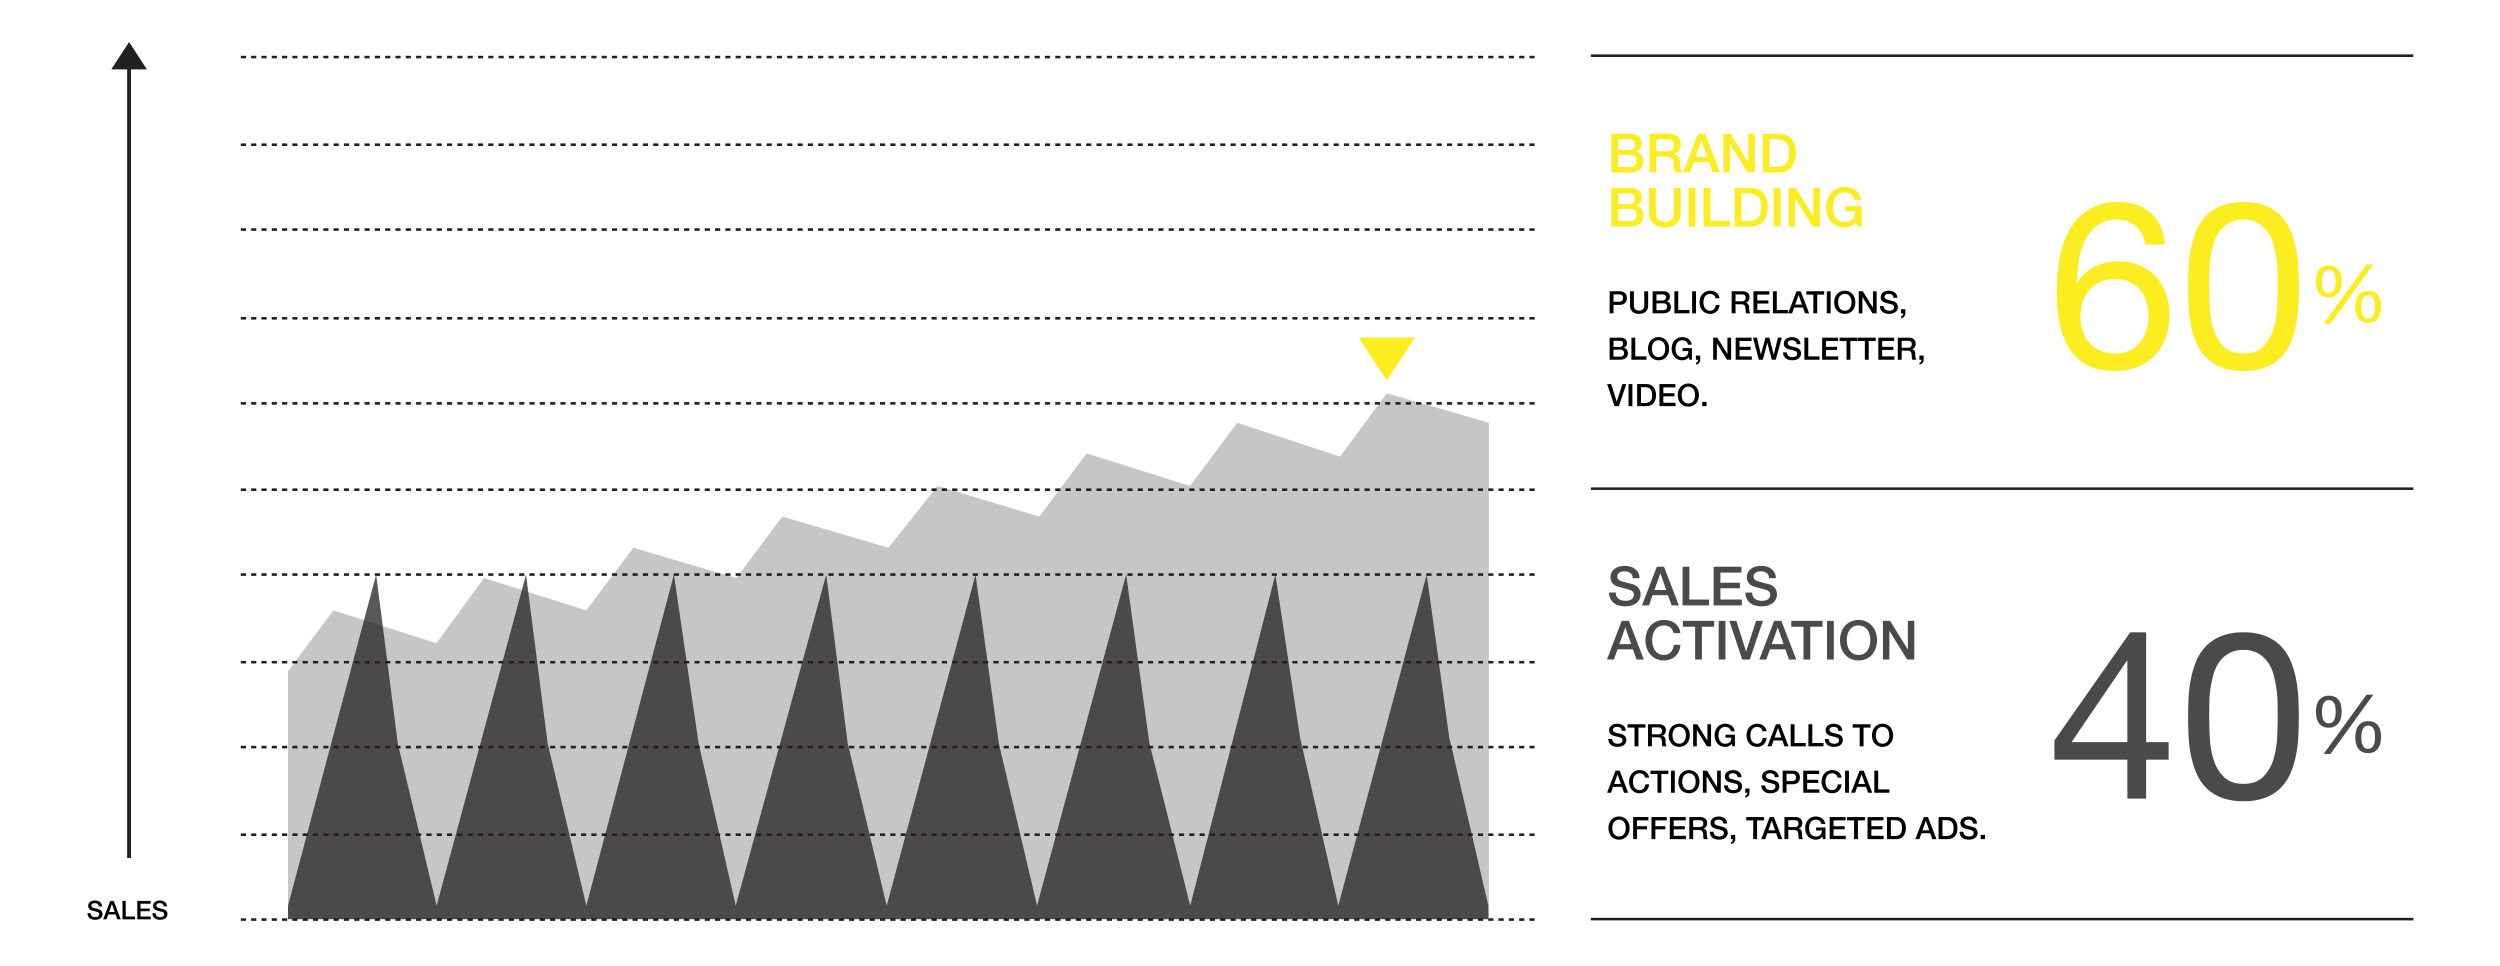 <?xml version="1.0" encoding="UTF-8"?>
<svg xmlns="http://www.w3.org/2000/svg" xmlns:xlink="http://www.w3.org/1999/xlink" width="970" height="375" viewBox="0 0 970 375">
  <rect x="0" y="0" width="970" height="375" fill="#808080" stroke="none"/>
  <defs>
    <clipPath id="clip-ADVERTENDO_-_1_17">
      <rect width="970" height="375"></rect>
    </clipPath>
  </defs>
  <g id="ADVERTENDO_-_1_17" data-name="ADVERTENDO - 1 – 17" clip-path="url(#clip-ADVERTENDO_-_1_17)">
    <rect width="970" height="375" fill="#fff"></rect>
    <path id="Tracciato_2714" data-name="Tracciato 2714" d="M8762.791,3229.3v-96.412l17.582-23.554,39.992,12.73,18.464-25.262,39.685,12.531,18.258-24.3,39.947,11.772,17.862-23.865,41.157,12.094,19.066-23.956,39.479,11.862,18.359-24.516,40.145,12.654,18.294-24.547,39.9,13.141,18.135-24.576,39.617,11.435V3229.3Z" transform="translate(-8651.041 -2872.507)" fill="#231f20" opacity="0.25"></path>
    <path id="Tracciato_2713" data-name="Tracciato 2713" d="M8750.214,3287.023l34.2-128.47L8792.8,3224l15.076,63.02,34.691-128.47,8.37,65.45,15.03,63.02,33.982-128.47,9.57,65.45,14.409,63.02,35.114-128.47,8.329,65.45,15.138,63.02,34.46-128.47,9.04,65.45,14.833,63.02,34.571-128.47,9.023,65.45,15.838,63.02,33.026-128.47,9.553,63.055,14.866,65.415,34.3-128.47,8.732,63.055,15.2,65.415v5.176H8750.214Z" transform="translate(-8638.465 -2935.618)" fill="#231f20" opacity="0.75"></path>
    <path id="Tracciato_2703" data-name="Tracciato 2703" d="M0,319.128V0" transform="translate(936.381 21.603) rotate(90)" fill="none" stroke="#231f20" stroke-width="1"></path>
    <path id="Tracciato_2704" data-name="Tracciato 2704" d="M0,319.128V0" transform="translate(936.381 356.603) rotate(90)" fill="none" stroke="#231f20" stroke-width="1"></path>
    <path id="Tracciato_2705" data-name="Tracciato 2705" d="M0,319.128V0" transform="translate(936.381 189.603) rotate(90)" fill="none" stroke="#231f20" stroke-width="1"></path>
    <path id="Tracciato_2782" data-name="Tracciato 2782" d="M-94.433-48.048H-86.7q-.728-8.008-5.46-12.24t-12.74-4.231a20.89,20.89,0,0,0-11.466,2.912,21.738,21.738,0,0,0-7.28,7.735,35.048,35.048,0,0,0-3.868,11.057,71.6,71.6,0,0,0-1.138,12.876,75.265,75.265,0,0,0,.774,10.556,30.924,30.924,0,0,0,3.14,10.01A19.873,19.873,0,0,0-118-1.911Q-113.634,1-106.445,1A22.971,22.971,0,0,0-96.207-1.046a19.214,19.214,0,0,0,6.643-5.187,19.789,19.789,0,0,0,3.595-6.962,26.8,26.8,0,0,0,1.092-7.371,24.449,24.449,0,0,0-1.365-8.281A20.051,20.051,0,0,0-90.11-35.49,17.327,17.327,0,0,0-96.3-39.9a20.8,20.8,0,0,0-8.327-1.592,20.785,20.785,0,0,0-9.327,2,16.62,16.62,0,0,0-6.779,6.461l-.182-.182a65.372,65.372,0,0,1,.728-8.008,29.529,29.529,0,0,1,2.321-7.962,16.449,16.449,0,0,1,4.687-6.1,12.265,12.265,0,0,1,7.917-2.411A10.482,10.482,0,0,1-97.8-55.055,11.13,11.13,0,0,1-94.433-48.048Zm-11.648,13.377a13.076,13.076,0,0,1,5.733,1.183,12.106,12.106,0,0,1,4.1,3.139,12.533,12.533,0,0,1,2.411,4.641,20.447,20.447,0,0,1,.773,5.688,17.009,17.009,0,0,1-.865,5.415,14.346,14.346,0,0,1-2.5,4.6,11.489,11.489,0,0,1-4.049,3.14,12.984,12.984,0,0,1-5.6,1.137,13.6,13.6,0,0,1-5.687-1.137,12.241,12.241,0,0,1-4.186-3.049,13.4,13.4,0,0,1-2.593-4.55,17.189,17.189,0,0,1-.91-5.642,18.442,18.442,0,0,1,.864-5.687A12.868,12.868,0,0,1-116-30.44a12.549,12.549,0,0,1,4.186-3.094A13.522,13.522,0,0,1-106.081-34.671ZM-69.5-31.759q0-2.366.046-5.233A45.618,45.618,0,0,1-69-42.724a42.613,42.613,0,0,1,1.183-5.6A14.833,14.833,0,0,1-65.54-53.1a11.721,11.721,0,0,1,3.777-3.321,11.21,11.21,0,0,1,5.551-1.274,11.21,11.21,0,0,1,5.551,1.274A11.721,11.721,0,0,1-46.885-53.1a14.833,14.833,0,0,1,2.275,4.778,42.612,42.612,0,0,1,1.183,5.6,45.62,45.62,0,0,1,.455,5.733q.045,2.866.045,5.233,0,3.64-.228,8.145a34.288,34.288,0,0,1-1.456,8.463,15.983,15.983,0,0,1-3.959,6.688q-2.73,2.73-7.644,2.73t-7.644-2.73a15.983,15.983,0,0,1-3.958-6.688,34.288,34.288,0,0,1-1.456-8.463Q-69.5-28.119-69.5-31.759Zm-8.19.091q0,3.549.182,7.371a50.162,50.162,0,0,0,.91,7.462A35.479,35.479,0,0,0-74.5-9.964a18.5,18.5,0,0,0,3.731,5.687A16.5,16.5,0,0,0-64.812-.409,23.535,23.535,0,0,0-56.213,1,23.454,23.454,0,0,0-47.568-.409a16.57,16.57,0,0,0,5.915-3.867,18.5,18.5,0,0,0,3.731-5.687,35.479,35.479,0,0,0,2.093-6.871,50.163,50.163,0,0,0,.91-7.462q.182-3.822.182-7.371t-.182-7.371a50.163,50.163,0,0,0-.91-7.462,36.59,36.59,0,0,0-2.093-6.916,18.354,18.354,0,0,0-3.731-5.733,16.994,16.994,0,0,0-5.96-3.913,22.874,22.874,0,0,0-8.6-1.456,22.874,22.874,0,0,0-8.6,1.456,16.994,16.994,0,0,0-5.961,3.913A18.354,18.354,0,0,0-74.5-53.417,36.59,36.59,0,0,0-76.6-46.5a50.162,50.162,0,0,0-.91,7.462Q-77.689-35.217-77.689-31.668ZM-25.752-33.7a12.853,12.853,0,0,1,.093-1.5,5.027,5.027,0,0,1,.386-1.453,3.07,3.07,0,0,1,.819-1.113,2.07,2.07,0,0,1,1.391-.448,2.058,2.058,0,0,1,1.407.448,3,3,0,0,1,.788,1.113,5.007,5.007,0,0,1,.356,1.453q.077.788.077,1.468a13.249,13.249,0,0,1-.093,1.515,5.043,5.043,0,0,1-.386,1.468,2.93,2.93,0,0,1-.819,1.1,2.17,2.17,0,0,1-1.422.433,2.01,2.01,0,0,1-1.376-.448,3,3,0,0,1-.788-1.113,5.007,5.007,0,0,1-.356-1.453Q-25.752-33.025-25.752-33.7Zm-2.319.062a10.338,10.338,0,0,0,.263,2.38,5.57,5.57,0,0,0,.85,1.948A4.089,4.089,0,0,0-25.412-28a5.217,5.217,0,0,0,2.35.479,4.581,4.581,0,0,0,2.288-.526,4.676,4.676,0,0,0,1.53-1.376,5.561,5.561,0,0,0,.866-1.979,10.258,10.258,0,0,0,.263-2.334,11.888,11.888,0,0,0-.232-2.4,5.329,5.329,0,0,0-.8-1.963,4.121,4.121,0,0,0-1.515-1.329,5.134,5.134,0,0,0-2.4-.495,5.023,5.023,0,0,0-2.38.51,4.243,4.243,0,0,0-1.546,1.376,5.676,5.676,0,0,0-.835,1.994A11.171,11.171,0,0,0-28.071-33.643Zm17.591,9.831a12.853,12.853,0,0,1,.093-1.5A5.027,5.027,0,0,1-10-26.764a3.07,3.07,0,0,1,.819-1.113,2.07,2.07,0,0,1,1.391-.448,2.058,2.058,0,0,1,1.407.448A3,3,0,0,1-5.6-26.764a5.007,5.007,0,0,1,.356,1.453q.077.788.077,1.468a13.249,13.249,0,0,1-.093,1.515,5.043,5.043,0,0,1-.386,1.468,2.93,2.93,0,0,1-.819,1.1,2.17,2.17,0,0,1-1.422.433,2.01,2.01,0,0,1-1.376-.448,3,3,0,0,1-.788-1.113,5.007,5.007,0,0,1-.356-1.453Q-10.48-23.132-10.48-23.812Zm-2.319.062a10.338,10.338,0,0,0,.263,2.38,5.41,5.41,0,0,0,.85,1.932,4.145,4.145,0,0,0,1.546,1.3,5.217,5.217,0,0,0,2.35.479A4.694,4.694,0,0,0-5.5-18.17a4.52,4.52,0,0,0,1.53-1.36,5.561,5.561,0,0,0,.866-1.979,10.258,10.258,0,0,0,.263-2.334,11.888,11.888,0,0,0-.232-2.4,5.329,5.329,0,0,0-.8-1.963,4.121,4.121,0,0,0-1.515-1.329,5.134,5.134,0,0,0-2.4-.495,5.023,5.023,0,0,0-2.38.51,4.243,4.243,0,0,0-1.546,1.376,5.676,5.676,0,0,0-.835,1.994A11.171,11.171,0,0,0-12.8-23.75Zm4.328-16.57L-25.1-17.351h2.659l16.6-22.97Z" transform="translate(926.676 142.929)" fill="#fbed1f"></path>
    <path id="Tracciato_2783" data-name="Tracciato 2783" d="M-101.258-21.931h-21.658l21.476-31.577h.182Zm7.28,0V-64.519h-6.188l-29.393,41.951v7.462h28.3V0h7.28V-15.106h8.736v-6.825ZM-69.5-31.759q0-2.366.046-5.233A45.618,45.618,0,0,1-69-42.724a42.613,42.613,0,0,1,1.183-5.6A14.833,14.833,0,0,1-65.54-53.1a11.721,11.721,0,0,1,3.777-3.321,11.21,11.21,0,0,1,5.551-1.274,11.21,11.21,0,0,1,5.551,1.274A11.721,11.721,0,0,1-46.885-53.1a14.833,14.833,0,0,1,2.275,4.778,42.612,42.612,0,0,1,1.183,5.6,45.62,45.62,0,0,1,.455,5.733q.045,2.866.045,5.233,0,3.64-.228,8.145a34.288,34.288,0,0,1-1.456,8.463,15.983,15.983,0,0,1-3.959,6.688q-2.73,2.73-7.644,2.73t-7.644-2.73a15.983,15.983,0,0,1-3.958-6.688,34.288,34.288,0,0,1-1.456-8.463Q-69.5-28.119-69.5-31.759Zm-8.19.091q0,3.549.182,7.371a50.162,50.162,0,0,0,.91,7.462A35.479,35.479,0,0,0-74.5-9.964a18.5,18.5,0,0,0,3.731,5.687A16.5,16.5,0,0,0-64.812-.409,23.535,23.535,0,0,0-56.213,1,23.454,23.454,0,0,0-47.568-.409a16.57,16.57,0,0,0,5.915-3.867,18.5,18.5,0,0,0,3.731-5.687,35.479,35.479,0,0,0,2.093-6.871,50.163,50.163,0,0,0,.91-7.462q.182-3.822.182-7.371t-.182-7.371a50.163,50.163,0,0,0-.91-7.462,36.59,36.59,0,0,0-2.093-6.916,18.354,18.354,0,0,0-3.731-5.733,16.994,16.994,0,0,0-5.96-3.913,22.874,22.874,0,0,0-8.6-1.456,22.874,22.874,0,0,0-8.6,1.456,16.994,16.994,0,0,0-5.961,3.913A18.354,18.354,0,0,0-74.5-53.417,36.59,36.59,0,0,0-76.6-46.5a50.162,50.162,0,0,0-.91,7.462Q-77.689-35.217-77.689-31.668ZM-25.752-33.7a12.853,12.853,0,0,1,.093-1.5,5.027,5.027,0,0,1,.386-1.453,3.07,3.07,0,0,1,.819-1.113,2.07,2.07,0,0,1,1.391-.448,2.058,2.058,0,0,1,1.407.448,3,3,0,0,1,.788,1.113,5.007,5.007,0,0,1,.356,1.453q.077.788.077,1.468a13.249,13.249,0,0,1-.093,1.515,5.043,5.043,0,0,1-.386,1.468,2.93,2.93,0,0,1-.819,1.1,2.17,2.17,0,0,1-1.422.433,2.01,2.01,0,0,1-1.376-.448,3,3,0,0,1-.788-1.113,5.007,5.007,0,0,1-.356-1.453Q-25.752-33.025-25.752-33.7Zm-2.319.062a10.338,10.338,0,0,0,.263,2.38,5.57,5.57,0,0,0,.85,1.948A4.089,4.089,0,0,0-25.412-28a5.217,5.217,0,0,0,2.35.479,4.581,4.581,0,0,0,2.288-.526,4.676,4.676,0,0,0,1.53-1.376,5.561,5.561,0,0,0,.866-1.979,10.258,10.258,0,0,0,.263-2.334,11.888,11.888,0,0,0-.232-2.4,5.329,5.329,0,0,0-.8-1.963,4.121,4.121,0,0,0-1.515-1.329,5.134,5.134,0,0,0-2.4-.495,5.023,5.023,0,0,0-2.38.51,4.243,4.243,0,0,0-1.546,1.376,5.676,5.676,0,0,0-.835,1.994A11.171,11.171,0,0,0-28.071-33.643Zm17.591,9.831a12.853,12.853,0,0,1,.093-1.5A5.027,5.027,0,0,1-10-26.764a3.07,3.07,0,0,1,.819-1.113,2.07,2.07,0,0,1,1.391-.448,2.058,2.058,0,0,1,1.407.448A3,3,0,0,1-5.6-26.764a5.007,5.007,0,0,1,.356,1.453q.077.788.077,1.468a13.249,13.249,0,0,1-.093,1.515,5.043,5.043,0,0,1-.386,1.468,2.93,2.93,0,0,1-.819,1.1,2.17,2.17,0,0,1-1.422.433,2.01,2.01,0,0,1-1.376-.448,3,3,0,0,1-.788-1.113,5.007,5.007,0,0,1-.356-1.453Q-10.48-23.132-10.48-23.812Zm-2.319.062a10.338,10.338,0,0,0,.263,2.38,5.41,5.41,0,0,0,.85,1.932,4.145,4.145,0,0,0,1.546,1.3,5.217,5.217,0,0,0,2.35.479A4.694,4.694,0,0,0-5.5-18.17a4.52,4.52,0,0,0,1.53-1.36,5.561,5.561,0,0,0,.866-1.979,10.258,10.258,0,0,0,.263-2.334,11.888,11.888,0,0,0-.232-2.4,5.329,5.329,0,0,0-.8-1.963,4.121,4.121,0,0,0-1.515-1.329,5.134,5.134,0,0,0-2.4-.495,5.023,5.023,0,0,0-2.38.51,4.243,4.243,0,0,0-1.546,1.376,5.676,5.676,0,0,0-.835,1.994A11.171,11.171,0,0,0-12.8-23.75Zm4.328-16.57L-25.1-17.351h2.659l16.6-22.97Z" transform="translate(926.676 309.866)" fill="#4c494a"></path>
    <path id="Tracciato_2706" data-name="Tracciato 2706" d="M9868,2079.263V1768.508" transform="translate(-9817.914 -1746.37)" fill="none" stroke="#231f20" stroke-width="1.5"></path>
    <path id="Tracciato_2707" data-name="Tracciato 2707" d="M0,502.566V0" transform="translate(596.005 323.863) rotate(90)" fill="none" stroke="#231f20" stroke-width="1" stroke-dasharray="2"></path>
    <path id="Tracciato_2716" data-name="Tracciato 2716" d="M0,502.566V0" transform="translate(596.005 356.798) rotate(90)" fill="none" stroke="#231f20" stroke-width="1" stroke-dasharray="2"></path>
    <path id="Tracciato_2708" data-name="Tracciato 2708" d="M0,502.566V0" transform="translate(596.005 289.866) rotate(90)" fill="none" stroke="#231f20" stroke-width="1" stroke-dasharray="2"></path>
    <path id="Tracciato_2709" data-name="Tracciato 2709" d="M0,502.566V0" transform="translate(596.005 256.931) rotate(90)" fill="none" stroke="#231f20" stroke-width="1" stroke-dasharray="2"></path>
    <path id="Tracciato_2710" data-name="Tracciato 2710" d="M0,502.566V0" transform="translate(596.005 222.934) rotate(90)" fill="none" stroke="#231f20" stroke-width="1" stroke-dasharray="2"></path>
    <path id="Tracciato_2711" data-name="Tracciato 2711" d="M0,502.566V0" transform="translate(596.005 189.999) rotate(90)" fill="none" stroke="#231f20" stroke-width="1" stroke-dasharray="2"></path>
    <path id="Tracciato_2712" data-name="Tracciato 2712" d="M0,502.566V0" transform="translate(596.005 156.5) rotate(90)" fill="none" stroke="#231f20" stroke-width="1" stroke-dasharray="2"></path>
    <path id="Tracciato_2715" data-name="Tracciato 2715" d="M0,502.566V0" transform="translate(596.005 22.138) rotate(90)" fill="none" stroke="#231f20" stroke-width="1" stroke-dasharray="2"></path>
    <path id="Tracciato_2719" data-name="Tracciato 2719" d="M0,502.566V0" transform="translate(596.005 56.135) rotate(90)" fill="none" stroke="#231f20" stroke-width="1" stroke-dasharray="2"></path>
    <path id="Tracciato_2717" data-name="Tracciato 2717" d="M0,502.566V0" transform="translate(596.005 89.07) rotate(90)" fill="none" stroke="#231f20" stroke-width="1" stroke-dasharray="2"></path>
    <path id="Tracciato_2718" data-name="Tracciato 2718" d="M0,502.566V0" transform="translate(596.005 123.5) rotate(90)" fill="none" stroke="#231f20" stroke-width="1" stroke-dasharray="2"></path>
    <path id="Poligono_1" data-name="Poligono 1" d="M6.906,0l6.906,10.624H0Z" transform="translate(43.18 16.295)" fill="#231f20"></path>
    <path id="Poligono_19" data-name="Poligono 19" d="M10.906,0,21.811,16.624H0Z" transform="translate(548.991 147.624) rotate(180)" fill="#fbed1f"></path>
    <path id="Tracciato_2777" data-name="Tracciato 2777" d="M1.58-2.38a1.6,1.6,0,0,0,.14.7,1.264,1.264,0,0,0,.39.475,1.663,1.663,0,0,0,.575.27,2.78,2.78,0,0,0,.7.085,2.264,2.264,0,0,0,.7-.095,1.416,1.416,0,0,0,.47-.245.885.885,0,0,0,.26-.345A1.033,1.033,0,0,0,4.9-1.93a.853.853,0,0,0-.185-.605A1.057,1.057,0,0,0,4.31-2.81a8.469,8.469,0,0,0-.885-.265Q2.92-3.2,2.18-3.4a2.669,2.669,0,0,1-.765-.315A1.825,1.825,0,0,1,.93-4.15a1.528,1.528,0,0,1-.255-.51A2.046,2.046,0,0,1,.6-5.21a1.858,1.858,0,0,1,.225-.935,2,2,0,0,1,.6-.655,2.617,2.617,0,0,1,.84-.385,3.681,3.681,0,0,1,.95-.125,3.736,3.736,0,0,1,1.055.145,2.6,2.6,0,0,1,.87.435,2.131,2.131,0,0,1,.6.715,2.113,2.113,0,0,1,.22.985H4.7a1.2,1.2,0,0,0-.47-.975A1.866,1.866,0,0,0,3.16-6.29a2.341,2.341,0,0,0-.45.045,1.43,1.43,0,0,0-.42.15.922.922,0,0,0-.315.285.77.77,0,0,0-.125.45.766.766,0,0,0,.235.6A1.522,1.522,0,0,0,2.7-4.44l.315.085.615.165.665.175q.325.085.465.125a2.084,2.084,0,0,1,.61.3,1.923,1.923,0,0,1,.435.435,1.8,1.8,0,0,1,.26.525,1.919,1.919,0,0,1,.085.56A2.02,2.02,0,0,1,5.9-1.045a2.079,2.079,0,0,1-.645.7,2.8,2.8,0,0,1-.91.395A4.353,4.353,0,0,1,3.31.17,4.28,4.28,0,0,1,2.16.02a2.692,2.692,0,0,1-.94-.46,2.251,2.251,0,0,1-.64-.8A2.647,2.647,0,0,1,.33-2.38ZM9.15-7.14h1.33L13.23,0H11.89l-.67-1.89H8.37L7.7,0H6.41Zm-.44,4.3h2.18L9.82-5.91H9.79Zm5.2-4.3h1.25v6.06h3.63V0H13.91Zm5.74,0h5.14v1.08H20.9v1.87h3.6v1.02H20.9v2.09h3.96V0H19.65Zm7.12,4.76a1.6,1.6,0,0,0,.14.7,1.264,1.264,0,0,0,.39.475,1.663,1.663,0,0,0,.575.27,2.78,2.78,0,0,0,.7.085,2.264,2.264,0,0,0,.7-.095,1.416,1.416,0,0,0,.47-.245.885.885,0,0,0,.26-.345,1.033,1.033,0,0,0,.08-.395.853.853,0,0,0-.185-.605A1.057,1.057,0,0,0,29.5-2.81a8.469,8.469,0,0,0-.885-.265Q28.11-3.2,27.37-3.4a2.669,2.669,0,0,1-.765-.315,1.825,1.825,0,0,1-.485-.435,1.528,1.528,0,0,1-.255-.51,2.046,2.046,0,0,1-.075-.55,1.858,1.858,0,0,1,.225-.935A2,2,0,0,1,26.61-6.8a2.617,2.617,0,0,1,.84-.385,3.681,3.681,0,0,1,.95-.125,3.736,3.736,0,0,1,1.055.145,2.6,2.6,0,0,1,.87.435,2.131,2.131,0,0,1,.595.715,2.113,2.113,0,0,1,.22.985H29.89a1.2,1.2,0,0,0-.47-.975,1.866,1.866,0,0,0-1.07-.285,2.341,2.341,0,0,0-.45.045,1.43,1.43,0,0,0-.42.15.922.922,0,0,0-.315.285.77.77,0,0,0-.125.45.766.766,0,0,0,.235.6,1.522,1.522,0,0,0,.615.325l.315.085.615.165.665.175q.325.085.465.125a2.084,2.084,0,0,1,.61.3A1.923,1.923,0,0,1,31-3.155a1.8,1.8,0,0,1,.26.525,1.919,1.919,0,0,1,.085.56A2.02,2.02,0,0,1,31.1-1.045a2.08,2.08,0,0,1-.645.7,2.8,2.8,0,0,1-.91.395A4.353,4.353,0,0,1,28.5.17,4.28,4.28,0,0,1,27.35.02a2.692,2.692,0,0,1-.94-.46,2.251,2.251,0,0,1-.64-.8,2.647,2.647,0,0,1-.25-1.145Z" transform="translate(33.618 356.705)"></path>
    <path id="Tracciato_2780" data-name="Tracciato 2780" d="M.912,3.432h3.78A3.593,3.593,0,0,1,6.18,3.7a2.348,2.348,0,0,1,.888.66,2.241,2.241,0,0,1,.426.864,3.669,3.669,0,0,1,.114.864,3.6,3.6,0,0,1-.114.858,2.245,2.245,0,0,1-.426.858,2.3,2.3,0,0,1-.888.654,3.666,3.666,0,0,1-1.488.258H2.412V12H.912Zm1.5,4.056h2.2a1.956,1.956,0,0,0,.516-.072,1.477,1.477,0,0,0,.486-.234,1.2,1.2,0,0,0,.36-.432,1.482,1.482,0,0,0,.138-.678,1.753,1.753,0,0,0-.12-.7,1.112,1.112,0,0,0-.324-.438A1.153,1.153,0,0,0,5.2,4.716a2.54,2.54,0,0,0-.564-.06H2.412ZM8.82,3.432h1.5V8.424q0,.432.042.876a2,2,0,0,0,.24.8,1.53,1.53,0,0,0,.6.582,2.322,2.322,0,0,0,1.134.228,2.322,2.322,0,0,0,1.134-.228,1.53,1.53,0,0,0,.6-.582,2,2,0,0,0,.24-.8q.042-.444.042-.876V3.432h1.5V8.916a3.767,3.767,0,0,1-.252,1.44,2.772,2.772,0,0,1-.714,1.026,2.978,2.978,0,0,1-1.11.618,5.184,5.184,0,0,1-2.88,0,2.978,2.978,0,0,1-1.11-.618,2.772,2.772,0,0,1-.714-1.026,3.767,3.767,0,0,1-.252-1.44ZM19.08,7.02h2.448a1.341,1.341,0,0,0,.9-.306,1.093,1.093,0,0,0,.36-.882,1.117,1.117,0,0,0-.324-.912,1.45,1.45,0,0,0-.936-.264H19.08Zm-1.5-3.588h4.164a2.981,2.981,0,0,1,1.848.528,1.876,1.876,0,0,1,.7,1.6,1.909,1.909,0,0,1-.318,1.11,2.043,2.043,0,0,1-.906.714V7.4a1.872,1.872,0,0,1,1.2.75,2.479,2.479,0,0,1,.408,1.458,2.454,2.454,0,0,1-.18.942,1.92,1.92,0,0,1-.564.756,2.847,2.847,0,0,1-.984.5A4.851,4.851,0,0,1,21.516,12H17.58Zm1.5,7.344h2.652a1.494,1.494,0,0,0,1.062-.354,1.306,1.306,0,0,0,.378-1,1.251,1.251,0,0,0-.378-.978A1.527,1.527,0,0,0,21.732,8.1H19.08Zm6.948-7.344h1.5V10.7h4.356V12H26.028Zm6.888,0h1.5V12h-1.5Zm9.12,2.724a3.037,3.037,0,0,0-.264-.684,1.892,1.892,0,0,0-.432-.54,1.919,1.919,0,0,0-.618-.354,2.448,2.448,0,0,0-.822-.126,2.4,2.4,0,0,0-1.182.276,2.318,2.318,0,0,0-.81.738,3.329,3.329,0,0,0-.462,1.05,4.875,4.875,0,0,0,0,2.4,3.329,3.329,0,0,0,.462,1.05,2.318,2.318,0,0,0,.81.738,2.4,2.4,0,0,0,1.182.276,2.132,2.132,0,0,0,.888-.174,1.977,1.977,0,0,0,.66-.48,2.259,2.259,0,0,0,.432-.714,3.419,3.419,0,0,0,.2-.876h1.464a4.061,4.061,0,0,1-.33,1.4,3.443,3.443,0,0,1-.762,1.1,3.367,3.367,0,0,1-1.128.714A3.908,3.908,0,0,1,39.9,12.2a4.041,4.041,0,0,1-1.722-.354,3.788,3.788,0,0,1-1.29-.966,4.321,4.321,0,0,1-.81-1.428,5.472,5.472,0,0,1,0-3.468,4.321,4.321,0,0,1,.81-1.428,3.856,3.856,0,0,1,1.29-.972,3.983,3.983,0,0,1,1.722-.36,4.537,4.537,0,0,1,1.356.2A3.506,3.506,0,0,1,42.378,4a2.992,2.992,0,0,1,.786.918,3.194,3.194,0,0,1,.372,1.236Zm6.216-2.724h4.092a3.175,3.175,0,0,1,2.124.612,2.132,2.132,0,0,1,.708,1.7A2.488,2.488,0,0,1,55,6.762a2.213,2.213,0,0,1-.42.648,1.64,1.64,0,0,1-.474.354q-.234.108-.342.144v.024a1.531,1.531,0,0,1,.414.12,1.222,1.222,0,0,1,.414.306,1.667,1.667,0,0,1,.318.546,2.413,2.413,0,0,1,.126.84,7.6,7.6,0,0,0,.114,1.374A1.808,1.808,0,0,0,55.5,12H53.892a1.4,1.4,0,0,1-.2-.612q-.03-.336-.03-.648a6.177,6.177,0,0,0-.072-1.014,1.768,1.768,0,0,0-.264-.708,1.117,1.117,0,0,0-.522-.414,2.3,2.3,0,0,0-.846-.132H49.752V12h-1.5Zm1.5,3.9h2.46A1.561,1.561,0,0,0,53.3,6.99a1.326,1.326,0,0,0,.372-1.026,1.587,1.587,0,0,0-.12-.666.97.97,0,0,0-.33-.4,1.213,1.213,0,0,0-.48-.192,3.183,3.183,0,0,0-.558-.048H49.752Zm6.948-3.9h6.168v1.3H58.2V6.972h4.32V8.2H58.2V10.7h4.752V12H56.7Zm7.56,0h1.5V10.7h4.356V12H64.26Zm9.18,0h1.6L78.336,12H76.728l-.8-2.268H72.5L71.7,12H70.152Zm-.528,5.16h2.616L74.244,4.908h-.036Zm4.32-5.16h6.936v1.3H81.444V12h-1.5V4.728H77.232Zm7.932,0h1.5V12h-1.5Zm6.984,1.02a2.4,2.4,0,0,0-1.182.276,2.318,2.318,0,0,0-.81.738,3.329,3.329,0,0,0-.462,1.05,4.875,4.875,0,0,0,0,2.4,3.329,3.329,0,0,0,.462,1.05,2.318,2.318,0,0,0,.81.738,2.669,2.669,0,0,0,2.364,0,2.318,2.318,0,0,0,.81-.738,3.329,3.329,0,0,0,.462-1.05,4.875,4.875,0,0,0,0-2.4,3.329,3.329,0,0,0-.462-1.05,2.318,2.318,0,0,0-.81-.738A2.4,2.4,0,0,0,92.148,4.452Zm0-1.224a3.983,3.983,0,0,1,1.722.36,3.856,3.856,0,0,1,1.29.972,4.322,4.322,0,0,1,.81,1.428,5.472,5.472,0,0,1,0,3.468,4.322,4.322,0,0,1-.81,1.428,3.788,3.788,0,0,1-1.29.966,4.365,4.365,0,0,1-3.444,0,3.788,3.788,0,0,1-1.29-.966,4.321,4.321,0,0,1-.81-1.428,5.472,5.472,0,0,1,0-3.468,4.321,4.321,0,0,1,.81-1.428,3.856,3.856,0,0,1,1.29-.972A3.983,3.983,0,0,1,92.148,3.228Zm5.412.2h1.584l3.912,6.312h.024V3.432h1.428V12h-1.584l-3.9-6.3h-.036V12H97.56Zm9.708,5.712a1.918,1.918,0,0,0,.168.84,1.517,1.517,0,0,0,.468.57,2,2,0,0,0,.69.324,3.336,3.336,0,0,0,.846.1,2.717,2.717,0,0,0,.84-.114,1.7,1.7,0,0,0,.564-.294,1.062,1.062,0,0,0,.312-.414,1.239,1.239,0,0,0,.1-.474,1.024,1.024,0,0,0-.222-.726,1.268,1.268,0,0,0-.486-.33,10.163,10.163,0,0,0-1.062-.318q-.606-.15-1.494-.39a3.2,3.2,0,0,1-.918-.378,2.19,2.19,0,0,1-.582-.522,1.833,1.833,0,0,1-.306-.612,2.455,2.455,0,0,1-.09-.66,2.23,2.23,0,0,1,.27-1.122,2.4,2.4,0,0,1,.714-.786,3.14,3.14,0,0,1,1.008-.462,4.417,4.417,0,0,1,1.14-.15,4.483,4.483,0,0,1,1.266.174,3.122,3.122,0,0,1,1.044.522,2.477,2.477,0,0,1,.978,2.04h-1.5a1.446,1.446,0,0,0-.564-1.17,2.239,2.239,0,0,0-1.284-.342,2.809,2.809,0,0,0-.54.054,1.716,1.716,0,0,0-.5.18,1.106,1.106,0,0,0-.378.342.924.924,0,0,0-.15.54.919.919,0,0,0,.282.714,1.826,1.826,0,0,0,.738.39l.378.1.738.2.8.21q.39.1.558.15a2.5,2.5,0,0,1,.732.36,2.308,2.308,0,0,1,.522.522,2.155,2.155,0,0,1,.312.63,2.3,2.3,0,0,1,.1.672,2.424,2.424,0,0,1-.294,1.23,2.5,2.5,0,0,1-.774.834,3.365,3.365,0,0,1-1.092.474,5.223,5.223,0,0,1-1.248.15,5.136,5.136,0,0,1-1.38-.18,3.23,3.23,0,0,1-1.128-.552,2.7,2.7,0,0,1-.768-.954,3.176,3.176,0,0,1-.3-1.374Zm6.708,1.236h1.668V12a1.868,1.868,0,0,1-.456,1.248,2.032,2.032,0,0,1-1.164.648v-.732a.9.9,0,0,0,.594-.438A1.34,1.34,0,0,0,114.8,12h-.828ZM2.412,25.02H4.86a1.341,1.341,0,0,0,.9-.306,1.093,1.093,0,0,0,.36-.882A1.117,1.117,0,0,0,5.8,22.92a1.45,1.45,0,0,0-.936-.264H2.412Zm-1.5-3.588H5.076a2.981,2.981,0,0,1,1.848.528,1.876,1.876,0,0,1,.7,1.6,1.909,1.909,0,0,1-.318,1.11,2.043,2.043,0,0,1-.906.714V25.4a1.872,1.872,0,0,1,1.2.75A2.479,2.479,0,0,1,8,27.612a2.454,2.454,0,0,1-.18.942,1.92,1.92,0,0,1-.564.756,2.847,2.847,0,0,1-.984.5A4.851,4.851,0,0,1,4.848,30H.912Zm1.5,7.344H5.064a1.494,1.494,0,0,0,1.062-.354,1.306,1.306,0,0,0,.378-1,1.251,1.251,0,0,0-.378-.978A1.527,1.527,0,0,0,5.064,26.1H2.412ZM9.36,21.432h1.5V28.7h4.356V30H9.36ZM19.9,22.452a2.4,2.4,0,0,0-1.182.276,2.318,2.318,0,0,0-.81.738,3.329,3.329,0,0,0-.462,1.05,4.875,4.875,0,0,0,0,2.4,3.329,3.329,0,0,0,.462,1.05,2.318,2.318,0,0,0,.81.738,2.669,2.669,0,0,0,2.364,0,2.318,2.318,0,0,0,.81-.738,3.329,3.329,0,0,0,.462-1.05,4.875,4.875,0,0,0,0-2.4,3.329,3.329,0,0,0-.462-1.05,2.318,2.318,0,0,0-.81-.738A2.4,2.4,0,0,0,19.9,22.452Zm0-1.224a3.983,3.983,0,0,1,1.722.36,3.856,3.856,0,0,1,1.29.972,4.321,4.321,0,0,1,.81,1.428,5.472,5.472,0,0,1,0,3.468,4.321,4.321,0,0,1-.81,1.428,3.788,3.788,0,0,1-1.29.966,4.365,4.365,0,0,1-3.444,0,3.788,3.788,0,0,1-1.29-.966,4.321,4.321,0,0,1-.81-1.428,5.472,5.472,0,0,1,0-3.468,4.321,4.321,0,0,1,.81-1.428,3.856,3.856,0,0,1,1.29-.972A3.983,3.983,0,0,1,19.9,21.228ZM32.844,30h-.96l-.228-1.008a3.564,3.564,0,0,1-1.2.948,3.4,3.4,0,0,1-1.38.264,4.041,4.041,0,0,1-1.722-.354,3.788,3.788,0,0,1-1.29-.966,4.321,4.321,0,0,1-.81-1.428,5.472,5.472,0,0,1,0-3.468,4.321,4.321,0,0,1,.81-1.428,3.856,3.856,0,0,1,1.29-.972,3.983,3.983,0,0,1,1.722-.36,4.659,4.659,0,0,1,1.326.186,3.541,3.541,0,0,1,1.122.552,3.058,3.058,0,0,1,.816.918,3.22,3.22,0,0,1,.408,1.272H31.284a1.838,1.838,0,0,0-.756-1.272,2.18,2.18,0,0,0-.672-.324,2.784,2.784,0,0,0-.78-.108,2.4,2.4,0,0,0-1.182.276,2.318,2.318,0,0,0-.81.738,3.329,3.329,0,0,0-.462,1.05,4.875,4.875,0,0,0,0,2.4,3.329,3.329,0,0,0,.462,1.05,2.318,2.318,0,0,0,.81.738,2.4,2.4,0,0,0,1.182.276,2.794,2.794,0,0,0,1.02-.15,2.025,2.025,0,0,0,.75-.468,1.963,1.963,0,0,0,.462-.75,3.167,3.167,0,0,0,.168-.984H29.2v-1.14h3.648Zm1.548-1.62H36.06V30a1.868,1.868,0,0,1-.456,1.248,2.032,2.032,0,0,1-1.164.648v-.732a.9.9,0,0,0,.594-.438A1.34,1.34,0,0,0,35.22,30h-.828Zm6.7-6.948h1.584l3.912,6.312h.024V21.432h1.428V30H46.452l-3.9-6.3h-.036V30H41.088Zm8.724,0H55.98v1.3H51.312v2.244h4.32V26.2h-4.32V28.7h4.752V30H49.812Zm6.72,0h1.524L59.6,27.984h.024l1.728-6.552h1.536l1.68,6.552H64.6l1.6-6.552h1.524L65.352,30H63.828l-1.716-6.552h-.024L60.336,30H58.788Zm13.152,5.712a1.918,1.918,0,0,0,.168.84,1.517,1.517,0,0,0,.468.57,2,2,0,0,0,.69.324,3.336,3.336,0,0,0,.846.1,2.717,2.717,0,0,0,.84-.114,1.7,1.7,0,0,0,.564-.294,1.062,1.062,0,0,0,.312-.414,1.239,1.239,0,0,0,.1-.474,1.024,1.024,0,0,0-.222-.726,1.268,1.268,0,0,0-.486-.33A10.162,10.162,0,0,0,71.9,26.31q-.606-.15-1.494-.39a3.2,3.2,0,0,1-.918-.378,2.19,2.19,0,0,1-.582-.522,1.833,1.833,0,0,1-.306-.612,2.455,2.455,0,0,1-.09-.66,2.23,2.23,0,0,1,.27-1.122,2.4,2.4,0,0,1,.714-.786,3.14,3.14,0,0,1,1.008-.462,4.417,4.417,0,0,1,1.14-.15,4.483,4.483,0,0,1,1.266.174,3.122,3.122,0,0,1,1.044.522,2.477,2.477,0,0,1,.978,2.04h-1.5a1.446,1.446,0,0,0-.564-1.17,2.239,2.239,0,0,0-1.284-.342,2.809,2.809,0,0,0-.54.054,1.716,1.716,0,0,0-.5.18,1.106,1.106,0,0,0-.378.342,1.046,1.046,0,0,0,.132,1.254,1.826,1.826,0,0,0,.738.39l.378.1.738.2.8.21q.39.1.558.15a2.5,2.5,0,0,1,.732.36,2.308,2.308,0,0,1,.522.522,2.155,2.155,0,0,1,.312.63,2.3,2.3,0,0,1,.1.672,2.424,2.424,0,0,1-.294,1.23,2.5,2.5,0,0,1-.774.834,3.365,3.365,0,0,1-1.092.474,5.223,5.223,0,0,1-1.248.15,5.136,5.136,0,0,1-1.38-.18,3.23,3.23,0,0,1-1.128-.552,2.7,2.7,0,0,1-.768-.954,3.176,3.176,0,0,1-.3-1.374Zm6.792-5.712h1.5V28.7h4.356V30H76.476Zm6.888,0h6.168v1.3H84.864v2.244h4.32V26.2h-4.32V28.7h4.752V30H83.364Zm6.744,0h6.936v1.3H94.32V30h-1.5V22.728H90.108Zm7.116,0h6.936v1.3h-2.724V30h-1.5V22.728H97.224Zm7.932,0h6.168v1.3h-4.668v2.244h4.32V26.2h-4.32V28.7h4.752V30h-6.252Zm7.56,0h4.092a3.175,3.175,0,0,1,2.124.612,2.132,2.132,0,0,1,.708,1.7,2.488,2.488,0,0,1-.18,1.014,2.214,2.214,0,0,1-.42.648,1.64,1.64,0,0,1-.474.354q-.234.108-.342.144v.024a1.531,1.531,0,0,1,.414.12,1.222,1.222,0,0,1,.414.306,1.667,1.667,0,0,1,.318.546,2.413,2.413,0,0,1,.126.84,7.6,7.6,0,0,0,.114,1.374,1.808,1.808,0,0,0,.354.882h-1.608a1.4,1.4,0,0,1-.2-.612q-.03-.336-.03-.648a6.177,6.177,0,0,0-.072-1.014,1.768,1.768,0,0,0-.264-.708,1.117,1.117,0,0,0-.522-.414,2.3,2.3,0,0,0-.846-.132h-2.208V30h-1.5Zm1.5,3.9h2.46a1.561,1.561,0,0,0,1.092-.342,1.326,1.326,0,0,0,.372-1.026,1.587,1.587,0,0,0-.12-.666.97.97,0,0,0-.33-.4,1.213,1.213,0,0,0-.48-.192,3.183,3.183,0,0,0-.558-.048h-2.436Zm6.864,3.048h1.668V30a1.868,1.868,0,0,1-.456,1.248,2.032,2.032,0,0,1-1.164.648v-.732a.9.9,0,0,0,.594-.438,1.34,1.34,0,0,0,.186-.726h-.828ZM-.06,39.432H1.5l2.148,6.78h.024l2.2-6.78H7.392L4.464,48H2.8Zm8.3,0h1.5V48h-1.5Zm3.336,0h3.552a4,4,0,0,1,1.7.336,3.166,3.166,0,0,1,1.176.918,3.923,3.923,0,0,1,.678,1.362,6.377,6.377,0,0,1,0,3.336,3.922,3.922,0,0,1-.678,1.362,3.166,3.166,0,0,1-1.176.918,4,4,0,0,1-1.7.336H11.58Zm1.5,7.344h1.476a3.743,3.743,0,0,0,1.434-.234,2.1,2.1,0,0,0,.876-.648,2.339,2.339,0,0,0,.432-.972,6.436,6.436,0,0,0,0-2.412,2.339,2.339,0,0,0-.432-.972,2.1,2.1,0,0,0-.876-.648,3.743,3.743,0,0,0-1.434-.234H13.08Zm7.164-7.344h6.168v1.3H21.744v2.244h4.32V44.2h-4.32V46.7H26.5V48H20.244Zm11.208,1.02a2.4,2.4,0,0,0-1.182.276,2.318,2.318,0,0,0-.81.738A3.329,3.329,0,0,0,29,42.516a4.875,4.875,0,0,0,0,2.4,3.329,3.329,0,0,0,.462,1.05,2.318,2.318,0,0,0,.81.738,2.669,2.669,0,0,0,2.364,0,2.318,2.318,0,0,0,.81-.738,3.329,3.329,0,0,0,.462-1.05,4.875,4.875,0,0,0,0-2.4,3.329,3.329,0,0,0-.462-1.05,2.318,2.318,0,0,0-.81-.738A2.4,2.4,0,0,0,31.452,40.452Zm0-1.224a3.983,3.983,0,0,1,1.722.36,3.856,3.856,0,0,1,1.29.972,4.321,4.321,0,0,1,.81,1.428,5.472,5.472,0,0,1,0,3.468,4.321,4.321,0,0,1-.81,1.428,3.788,3.788,0,0,1-1.29.966,4.365,4.365,0,0,1-3.444,0,3.788,3.788,0,0,1-1.29-.966,4.321,4.321,0,0,1-.81-1.428,5.472,5.472,0,0,1,0-3.468,4.321,4.321,0,0,1,.81-1.428,3.856,3.856,0,0,1,1.29-.972A3.983,3.983,0,0,1,31.452,39.228ZM36.84,46.38h1.668V48H36.84Z" transform="translate(623.628 109.581)"></path>
    <path id="Tracciato_2781" data-name="Tracciato 2781" d="M4.221-8.715H8.505A2.347,2.347,0,0,0,10.08-9.25a1.913,1.913,0,0,0,.63-1.543,1.955,1.955,0,0,0-.567-1.6,2.537,2.537,0,0,0-1.638-.462H4.221ZM1.6-14.994H8.883a5.217,5.217,0,0,1,3.234.924,3.283,3.283,0,0,1,1.218,2.793,3.342,3.342,0,0,1-.557,1.943,3.575,3.575,0,0,1-1.585,1.25v.042a3.277,3.277,0,0,1,2.1,1.312,4.338,4.338,0,0,1,.714,2.551,4.294,4.294,0,0,1-.315,1.648A3.36,3.36,0,0,1,12.7-1.207a4.982,4.982,0,0,1-1.722.882A8.489,8.489,0,0,1,8.484,0H1.6ZM4.221-2.142H8.862a2.614,2.614,0,0,0,1.859-.62,2.285,2.285,0,0,0,.661-1.753,2.19,2.19,0,0,0-.661-1.712,2.672,2.672,0,0,0-1.859-.6H4.221ZM16.38-14.994h7.161a5.556,5.556,0,0,1,3.717,1.071A3.732,3.732,0,0,1,28.5-10.941a4.354,4.354,0,0,1-.315,1.775,3.873,3.873,0,0,1-.735,1.134,2.871,2.871,0,0,1-.83.62q-.41.189-.6.252v.042a2.679,2.679,0,0,1,.724.21,2.138,2.138,0,0,1,.724.536,2.916,2.916,0,0,1,.557.956,4.223,4.223,0,0,1,.22,1.47,13.3,13.3,0,0,0,.2,2.4A3.164,3.164,0,0,0,29.064,0H26.25A2.45,2.45,0,0,1,25.9-1.071q-.052-.588-.052-1.134a10.81,10.81,0,0,0-.126-1.775,3.094,3.094,0,0,0-.462-1.239,1.955,1.955,0,0,0-.913-.724,4.031,4.031,0,0,0-1.481-.231H19.005V0H16.38Zm2.625,6.825H23.31a2.731,2.731,0,0,0,1.911-.6,2.321,2.321,0,0,0,.651-1.8,2.777,2.777,0,0,0-.21-1.165,1.7,1.7,0,0,0-.578-.7,2.123,2.123,0,0,0-.84-.336,5.57,5.57,0,0,0-.976-.084H19.005Zm16.17-6.825h2.793L43.743,0H40.929L39.522-3.969H33.537L32.13,0H29.421Zm-.924,9.03h4.578l-2.247-6.447h-.063Zm10.815-9.03h2.772L54.684-3.948h.042V-14.994h2.5V0H54.453L47.628-11.025h-.063V0h-2.5Zm15.267,0h6.216a7,7,0,0,1,2.982.588A5.541,5.541,0,0,1,71.589-12.8a6.864,6.864,0,0,1,1.187,2.384A10.62,10.62,0,0,1,73.164-7.5a10.62,10.62,0,0,1-.389,2.919,6.864,6.864,0,0,1-1.187,2.384A5.541,5.541,0,0,1,69.531-.588,7,7,0,0,1,66.549,0H60.333ZM62.958-2.142h2.583a6.55,6.55,0,0,0,2.509-.41,3.672,3.672,0,0,0,1.533-1.134,4.094,4.094,0,0,0,.756-1.7,10.543,10.543,0,0,0,.2-2.11,10.543,10.543,0,0,0-.2-2.111,4.094,4.094,0,0,0-.756-1.7,3.672,3.672,0,0,0-1.533-1.134,6.55,6.55,0,0,0-2.509-.41H62.958ZM4.221,12.285H8.505a2.347,2.347,0,0,0,1.575-.535,1.913,1.913,0,0,0,.63-1.543,1.955,1.955,0,0,0-.567-1.6,2.537,2.537,0,0,0-1.638-.462H4.221ZM1.6,6.006H8.883a5.217,5.217,0,0,1,3.234.924,3.283,3.283,0,0,1,1.218,2.793,3.342,3.342,0,0,1-.557,1.943,3.575,3.575,0,0,1-1.585,1.25v.042a3.277,3.277,0,0,1,2.1,1.313,4.338,4.338,0,0,1,.714,2.551,4.294,4.294,0,0,1-.315,1.649,3.36,3.36,0,0,1-.987,1.323,4.982,4.982,0,0,1-1.722.882,8.489,8.489,0,0,1-2.5.326H1.6ZM4.221,18.858H8.862a2.614,2.614,0,0,0,1.859-.619,2.285,2.285,0,0,0,.661-1.753,2.19,2.19,0,0,0-.661-1.712,2.672,2.672,0,0,0-1.859-.6H4.221ZM16.212,6.006h2.625v8.736q0,.756.073,1.533a3.5,3.5,0,0,0,.42,1.4,2.678,2.678,0,0,0,1.05,1.019,4.063,4.063,0,0,0,1.984.4,4.063,4.063,0,0,0,1.985-.4,2.678,2.678,0,0,0,1.05-1.019,3.5,3.5,0,0,0,.42-1.4q.073-.777.073-1.533V6.006h2.625v9.6a6.592,6.592,0,0,1-.441,2.52,4.85,4.85,0,0,1-1.25,1.8A5.212,5.212,0,0,1,24.885,21a9.073,9.073,0,0,1-5.04,0A5.212,5.212,0,0,1,17.9,19.918a4.85,4.85,0,0,1-1.25-1.8,6.592,6.592,0,0,1-.441-2.52Zm15.33,0h2.625V21H31.542Zm5.838,0h2.625V18.732h7.623V21H37.38Zm12.054,0H55.65a7,7,0,0,1,2.982.588A5.541,5.541,0,0,1,60.69,8.2a6.864,6.864,0,0,1,1.187,2.384,10.62,10.62,0,0,1,.388,2.919,10.62,10.62,0,0,1-.388,2.919,6.864,6.864,0,0,1-1.187,2.383,5.541,5.541,0,0,1-2.058,1.607A7,7,0,0,1,55.65,21H49.434Zm2.625,12.852h2.583a6.55,6.55,0,0,0,2.509-.41,3.672,3.672,0,0,0,1.533-1.134,4.094,4.094,0,0,0,.756-1.7,10.543,10.543,0,0,0,.2-2.11,10.543,10.543,0,0,0-.2-2.111,4.094,4.094,0,0,0-.756-1.7,3.672,3.672,0,0,0-1.533-1.134,6.55,6.55,0,0,0-2.509-.41H52.059ZM64.6,6.006h2.625V21H64.6Zm5.733,0H73.1l6.846,11.046h.042V6.006h2.5V21H79.716L72.891,9.975h-.063V21h-2.5ZM98.679,21H97l-.4-1.764A6.237,6.237,0,0,1,94.5,20.9a5.945,5.945,0,0,1-2.415.462,7.071,7.071,0,0,1-3.013-.62,6.629,6.629,0,0,1-2.257-1.69,7.563,7.563,0,0,1-1.418-2.5,9.576,9.576,0,0,1,0-6.069,7.562,7.562,0,0,1,1.418-2.5,6.747,6.747,0,0,1,2.257-1.7,6.97,6.97,0,0,1,3.013-.63,8.154,8.154,0,0,1,2.321.325,6.2,6.2,0,0,1,1.964.966A5.352,5.352,0,0,1,97.8,8.547a5.635,5.635,0,0,1,.714,2.226H95.949a3.217,3.217,0,0,0-1.323-2.226A3.816,3.816,0,0,0,93.45,7.98a4.871,4.871,0,0,0-1.365-.189,4.2,4.2,0,0,0-2.068.483A4.056,4.056,0,0,0,88.6,9.566,5.826,5.826,0,0,0,87.79,11.4a8.531,8.531,0,0,0,0,4.2,5.826,5.826,0,0,0,.809,1.837,4.056,4.056,0,0,0,1.418,1.292,4.2,4.2,0,0,0,2.068.483,4.89,4.89,0,0,0,1.785-.263,3.544,3.544,0,0,0,1.313-.819,3.435,3.435,0,0,0,.808-1.312,5.543,5.543,0,0,0,.294-1.722h-3.99v-2h6.384Z" transform="translate(623.628 66.898)" fill="#fbed1f"></path>
    <path id="Tracciato_2778" data-name="Tracciato 2778" d="M1.9,9.144a1.918,1.918,0,0,0,.168.84,1.517,1.517,0,0,0,.468.57,2,2,0,0,0,.69.324,3.336,3.336,0,0,0,.846.1,2.717,2.717,0,0,0,.84-.114,1.7,1.7,0,0,0,.564-.294,1.062,1.062,0,0,0,.312-.414,1.239,1.239,0,0,0,.1-.474,1.024,1.024,0,0,0-.222-.726,1.268,1.268,0,0,0-.486-.33A10.163,10.163,0,0,0,4.11,8.31Q3.5,8.16,2.616,7.92A3.2,3.2,0,0,1,1.7,7.542a2.19,2.19,0,0,1-.582-.522A1.833,1.833,0,0,1,.81,6.408a2.455,2.455,0,0,1-.09-.66A2.23,2.23,0,0,1,.99,4.626,2.4,2.4,0,0,1,1.7,3.84a3.14,3.14,0,0,1,1.008-.462,4.417,4.417,0,0,1,1.14-.15A4.483,4.483,0,0,1,5.118,3.4a3.122,3.122,0,0,1,1.044.522,2.477,2.477,0,0,1,.978,2.04H5.64a1.446,1.446,0,0,0-.564-1.17,2.239,2.239,0,0,0-1.284-.342,2.809,2.809,0,0,0-.54.054,1.716,1.716,0,0,0-.5.18,1.106,1.106,0,0,0-.378.342.924.924,0,0,0-.15.54.919.919,0,0,0,.282.714,1.826,1.826,0,0,0,.738.39l.378.1.738.2.8.21q.39.1.558.15a2.5,2.5,0,0,1,.732.36,2.308,2.308,0,0,1,.522.522,2.155,2.155,0,0,1,.312.63,2.3,2.3,0,0,1,.1.672,2.424,2.424,0,0,1-.294,1.23,2.5,2.5,0,0,1-.774.834,3.365,3.365,0,0,1-1.092.474,5.223,5.223,0,0,1-1.248.15,5.136,5.136,0,0,1-1.38-.18,3.23,3.23,0,0,1-1.128-.552A2.7,2.7,0,0,1,.7,10.518,3.176,3.176,0,0,1,.4,9.144ZM7.872,3.432h6.936v1.3H12.084V12h-1.5V4.728H7.872Zm7.932,0H19.9a3.175,3.175,0,0,1,2.124.612,2.132,2.132,0,0,1,.708,1.7,2.488,2.488,0,0,1-.18,1.014,2.213,2.213,0,0,1-.42.648,1.64,1.64,0,0,1-.474.354q-.234.108-.342.144v.024a1.531,1.531,0,0,1,.414.12,1.222,1.222,0,0,1,.414.306,1.667,1.667,0,0,1,.318.546,2.413,2.413,0,0,1,.126.84,7.6,7.6,0,0,0,.114,1.374,1.808,1.808,0,0,0,.354.882H21.444a1.4,1.4,0,0,1-.2-.612q-.03-.336-.03-.648a6.177,6.177,0,0,0-.072-1.014,1.768,1.768,0,0,0-.264-.708,1.117,1.117,0,0,0-.522-.414,2.3,2.3,0,0,0-.846-.132H17.3V12H15.8Zm1.5,3.9h2.46a1.561,1.561,0,0,0,1.092-.342,1.326,1.326,0,0,0,.372-1.026,1.587,1.587,0,0,0-.12-.666.97.97,0,0,0-.33-.4A1.213,1.213,0,0,0,20.3,4.7a3.183,3.183,0,0,0-.558-.048H17.3Zm10.6-2.88a2.4,2.4,0,0,0-1.182.276,2.318,2.318,0,0,0-.81.738,3.329,3.329,0,0,0-.462,1.05,4.875,4.875,0,0,0,0,2.4,3.329,3.329,0,0,0,.462,1.05,2.318,2.318,0,0,0,.81.738,2.669,2.669,0,0,0,2.364,0,2.318,2.318,0,0,0,.81-.738,3.329,3.329,0,0,0,.462-1.05,4.875,4.875,0,0,0,0-2.4,3.329,3.329,0,0,0-.462-1.05,2.318,2.318,0,0,0-.81-.738A2.4,2.4,0,0,0,27.9,4.452Zm0-1.224a3.983,3.983,0,0,1,1.722.36,3.856,3.856,0,0,1,1.29.972,4.321,4.321,0,0,1,.81,1.428,5.472,5.472,0,0,1,0,3.468,4.321,4.321,0,0,1-.81,1.428,3.788,3.788,0,0,1-1.29.966,4.365,4.365,0,0,1-3.444,0,3.788,3.788,0,0,1-1.29-.966,4.321,4.321,0,0,1-.81-1.428,5.472,5.472,0,0,1,0-3.468,4.321,4.321,0,0,1,.81-1.428,3.856,3.856,0,0,1,1.29-.972A3.983,3.983,0,0,1,27.9,3.228Zm5.412.2H34.9l3.912,6.312h.024V3.432H40.26V12H38.676l-3.9-6.3H34.74V12H33.312ZM49.512,12h-.96l-.228-1.008a3.564,3.564,0,0,1-1.2.948,3.4,3.4,0,0,1-1.38.264,4.041,4.041,0,0,1-1.722-.354,3.788,3.788,0,0,1-1.29-.966,4.321,4.321,0,0,1-.81-1.428,5.472,5.472,0,0,1,0-3.468,4.321,4.321,0,0,1,.81-1.428,3.856,3.856,0,0,1,1.29-.972,3.983,3.983,0,0,1,1.722-.36,4.659,4.659,0,0,1,1.326.186,3.541,3.541,0,0,1,1.122.552,3.058,3.058,0,0,1,.816.918,3.22,3.22,0,0,1,.408,1.272H47.952A1.838,1.838,0,0,0,47.2,4.884a2.181,2.181,0,0,0-.672-.324,2.784,2.784,0,0,0-.78-.108,2.4,2.4,0,0,0-1.182.276,2.318,2.318,0,0,0-.81.738,3.329,3.329,0,0,0-.462,1.05,4.875,4.875,0,0,0,0,2.4,3.329,3.329,0,0,0,.462,1.05,2.318,2.318,0,0,0,.81.738,2.4,2.4,0,0,0,1.182.276,2.794,2.794,0,0,0,1.02-.15,2.025,2.025,0,0,0,.75-.468,1.963,1.963,0,0,0,.462-.75,3.167,3.167,0,0,0,.168-.984h-2.28V7.488h3.648ZM60.264,6.156A3.037,3.037,0,0,0,60,5.472a1.892,1.892,0,0,0-.432-.54,1.919,1.919,0,0,0-.618-.354,2.448,2.448,0,0,0-.822-.126,2.4,2.4,0,0,0-1.182.276,2.318,2.318,0,0,0-.81.738,3.329,3.329,0,0,0-.462,1.05,4.875,4.875,0,0,0,0,2.4,3.329,3.329,0,0,0,.462,1.05,2.318,2.318,0,0,0,.81.738,2.4,2.4,0,0,0,1.182.276,2.132,2.132,0,0,0,.888-.174,1.977,1.977,0,0,0,.66-.48,2.259,2.259,0,0,0,.432-.714,3.419,3.419,0,0,0,.2-.876h1.464a4.061,4.061,0,0,1-.33,1.4,3.443,3.443,0,0,1-.762,1.1,3.367,3.367,0,0,1-1.128.714,3.908,3.908,0,0,1-1.428.252,4.041,4.041,0,0,1-1.722-.354,3.788,3.788,0,0,1-1.29-.966,4.321,4.321,0,0,1-.81-1.428,5.472,5.472,0,0,1,0-3.468,4.321,4.321,0,0,1,.81-1.428,3.856,3.856,0,0,1,1.29-.972,3.983,3.983,0,0,1,1.722-.36,4.537,4.537,0,0,1,1.356.2A3.506,3.506,0,0,1,60.606,4a2.992,2.992,0,0,1,.786.918,3.194,3.194,0,0,1,.372,1.236Zm5.172-2.724h1.6L70.332,12H68.724l-.8-2.268H64.5L63.7,12H62.148Zm-.528,5.16h2.616L66.24,4.908H66.2Zm6.24-5.16h1.5V10.7H77V12H71.148Zm6.888,0h1.5V10.7h4.356V12H78.036Zm7.872,5.712a1.918,1.918,0,0,0,.168.84,1.517,1.517,0,0,0,.468.57,2,2,0,0,0,.69.324,3.336,3.336,0,0,0,.846.1,2.717,2.717,0,0,0,.84-.114,1.7,1.7,0,0,0,.564-.294,1.062,1.062,0,0,0,.312-.414,1.239,1.239,0,0,0,.1-.474,1.024,1.024,0,0,0-.222-.726,1.268,1.268,0,0,0-.486-.33,10.163,10.163,0,0,0-1.062-.318q-.606-.15-1.494-.39a3.2,3.2,0,0,1-.918-.378,2.19,2.19,0,0,1-.582-.522,1.833,1.833,0,0,1-.306-.612,2.455,2.455,0,0,1-.09-.66A2.23,2.23,0,0,1,85,4.626a2.4,2.4,0,0,1,.714-.786,3.14,3.14,0,0,1,1.008-.462,4.417,4.417,0,0,1,1.14-.15A4.483,4.483,0,0,1,89.13,3.4a3.122,3.122,0,0,1,1.044.522,2.477,2.477,0,0,1,.978,2.04h-1.5a1.446,1.446,0,0,0-.564-1.17A2.239,2.239,0,0,0,87.8,4.452a2.809,2.809,0,0,0-.54.054,1.716,1.716,0,0,0-.5.18,1.106,1.106,0,0,0-.378.342.924.924,0,0,0-.15.54.919.919,0,0,0,.282.714,1.826,1.826,0,0,0,.738.39l.378.1.738.2.8.21q.39.1.558.15a2.5,2.5,0,0,1,.732.36,2.308,2.308,0,0,1,.522.522,2.155,2.155,0,0,1,.312.63,2.3,2.3,0,0,1,.1.672,2.424,2.424,0,0,1-.294,1.23,2.5,2.5,0,0,1-.774.834,3.365,3.365,0,0,1-1.092.474,5.223,5.223,0,0,1-1.248.15,5.136,5.136,0,0,1-1.38-.18,3.23,3.23,0,0,1-1.128-.552,2.7,2.7,0,0,1-.768-.954,3.176,3.176,0,0,1-.3-1.374ZM95.22,3.432h6.936v1.3H99.432V12h-1.5V4.728H95.22Zm11.58,1.02a2.4,2.4,0,0,0-1.182.276,2.318,2.318,0,0,0-.81.738,3.329,3.329,0,0,0-.462,1.05,4.875,4.875,0,0,0,0,2.4,3.329,3.329,0,0,0,.462,1.05,2.318,2.318,0,0,0,.81.738,2.669,2.669,0,0,0,2.364,0,2.318,2.318,0,0,0,.81-.738,3.329,3.329,0,0,0,.462-1.05,4.875,4.875,0,0,0,0-2.4,3.329,3.329,0,0,0-.462-1.05,2.318,2.318,0,0,0-.81-.738A2.4,2.4,0,0,0,106.8,4.452Zm0-1.224a3.983,3.983,0,0,1,1.722.36,3.856,3.856,0,0,1,1.29.972,4.321,4.321,0,0,1,.81,1.428,5.472,5.472,0,0,1,0,3.468,4.321,4.321,0,0,1-.81,1.428,3.788,3.788,0,0,1-1.29.966,4.365,4.365,0,0,1-3.444,0,3.788,3.788,0,0,1-1.29-.966,4.321,4.321,0,0,1-.81-1.428,5.472,5.472,0,0,1,0-3.468,4.321,4.321,0,0,1,.81-1.428,3.856,3.856,0,0,1,1.29-.972A3.983,3.983,0,0,1,106.8,3.228ZM3.2,21.432H4.8L8.1,30H6.492l-.8-2.268H2.268L1.464,30H-.084Zm-.528,5.16H5.292L4.008,22.908H3.972ZM14.7,24.156a3.037,3.037,0,0,0-.264-.684,1.892,1.892,0,0,0-.432-.54,1.919,1.919,0,0,0-.618-.354,2.448,2.448,0,0,0-.822-.126,2.4,2.4,0,0,0-1.182.276,2.318,2.318,0,0,0-.81.738,3.329,3.329,0,0,0-.462,1.05,4.875,4.875,0,0,0,0,2.4,3.329,3.329,0,0,0,.462,1.05,2.318,2.318,0,0,0,.81.738,2.4,2.4,0,0,0,1.182.276,2.132,2.132,0,0,0,.888-.174,1.977,1.977,0,0,0,.66-.48,2.259,2.259,0,0,0,.432-.714,3.419,3.419,0,0,0,.2-.876h1.464a4.061,4.061,0,0,1-.33,1.4,3.443,3.443,0,0,1-.762,1.1,3.367,3.367,0,0,1-1.128.714,3.908,3.908,0,0,1-1.428.252,4.041,4.041,0,0,1-1.722-.354,3.788,3.788,0,0,1-1.29-.966,4.321,4.321,0,0,1-.81-1.428,5.472,5.472,0,0,1,0-3.468,4.321,4.321,0,0,1,.81-1.428,3.856,3.856,0,0,1,1.29-.972,3.983,3.983,0,0,1,1.722-.36,4.537,4.537,0,0,1,1.356.2A3.506,3.506,0,0,1,15.042,22a2.992,2.992,0,0,1,.786.918,3.194,3.194,0,0,1,.372,1.236Zm2.064-2.724H23.7v1.3H20.976V30h-1.5V22.728H16.764Zm7.932,0h1.5V30H24.7Zm6.984,1.02a2.4,2.4,0,0,0-1.182.276,2.318,2.318,0,0,0-.81.738,3.329,3.329,0,0,0-.462,1.05,4.875,4.875,0,0,0,0,2.4,3.329,3.329,0,0,0,.462,1.05,2.318,2.318,0,0,0,.81.738,2.669,2.669,0,0,0,2.364,0,2.318,2.318,0,0,0,.81-.738,3.329,3.329,0,0,0,.462-1.05,4.875,4.875,0,0,0,0-2.4,3.329,3.329,0,0,0-.462-1.05,2.318,2.318,0,0,0-.81-.738A2.4,2.4,0,0,0,31.68,22.452Zm0-1.224a3.983,3.983,0,0,1,1.722.36,3.856,3.856,0,0,1,1.29.972,4.321,4.321,0,0,1,.81,1.428,5.472,5.472,0,0,1,0,3.468,4.321,4.321,0,0,1-.81,1.428,3.788,3.788,0,0,1-1.29.966,4.365,4.365,0,0,1-3.444,0,3.788,3.788,0,0,1-1.29-.966,4.321,4.321,0,0,1-.81-1.428,5.472,5.472,0,0,1,0-3.468,4.321,4.321,0,0,1,.81-1.428,3.856,3.856,0,0,1,1.29-.972A3.983,3.983,0,0,1,31.68,21.228Zm5.412.2h1.584l3.912,6.312h.024V21.432H44.04V30H42.456l-3.9-6.3H38.52V30H37.092ZM46.8,27.144a1.918,1.918,0,0,0,.168.84,1.517,1.517,0,0,0,.468.57,2,2,0,0,0,.69.324,3.336,3.336,0,0,0,.846.1,2.717,2.717,0,0,0,.84-.114,1.7,1.7,0,0,0,.564-.294,1.062,1.062,0,0,0,.312-.414,1.239,1.239,0,0,0,.1-.474,1.024,1.024,0,0,0-.222-.726,1.268,1.268,0,0,0-.486-.33,10.163,10.163,0,0,0-1.062-.318q-.606-.15-1.494-.39a3.2,3.2,0,0,1-.918-.378,2.19,2.19,0,0,1-.582-.522,1.833,1.833,0,0,1-.306-.612,2.455,2.455,0,0,1-.09-.66,2.23,2.23,0,0,1,.27-1.122,2.4,2.4,0,0,1,.714-.786,3.14,3.14,0,0,1,1.008-.462,4.417,4.417,0,0,1,1.14-.15,4.483,4.483,0,0,1,1.266.174,3.122,3.122,0,0,1,1.044.522,2.477,2.477,0,0,1,.978,2.04h-1.5a1.446,1.446,0,0,0-.564-1.17,2.239,2.239,0,0,0-1.284-.342,2.809,2.809,0,0,0-.54.054,1.716,1.716,0,0,0-.5.18,1.106,1.106,0,0,0-.378.342,1.046,1.046,0,0,0,.132,1.254,1.826,1.826,0,0,0,.738.39l.378.1.738.2.8.21q.39.1.558.15a2.5,2.5,0,0,1,.732.36,2.308,2.308,0,0,1,.522.522,2.155,2.155,0,0,1,.312.63,2.3,2.3,0,0,1,.1.672,2.424,2.424,0,0,1-.294,1.23,2.5,2.5,0,0,1-.774.834,3.365,3.365,0,0,1-1.092.474,5.223,5.223,0,0,1-1.248.15,5.136,5.136,0,0,1-1.38-.18,3.23,3.23,0,0,1-1.128-.552,2.7,2.7,0,0,1-.768-.954,3.176,3.176,0,0,1-.3-1.374Zm6.708,1.236h1.668V30a1.868,1.868,0,0,1-.456,1.248,2.032,2.032,0,0,1-1.164.648v-.732a.9.9,0,0,0,.594-.438A1.34,1.34,0,0,0,54.336,30h-.828Zm7.74-1.236a1.918,1.918,0,0,0,.168.84,1.517,1.517,0,0,0,.468.57,2,2,0,0,0,.69.324,3.336,3.336,0,0,0,.846.1,2.717,2.717,0,0,0,.84-.114,1.7,1.7,0,0,0,.564-.294,1.062,1.062,0,0,0,.312-.414,1.239,1.239,0,0,0,.1-.474,1.024,1.024,0,0,0-.222-.726,1.268,1.268,0,0,0-.486-.33,10.163,10.163,0,0,0-1.062-.318q-.606-.15-1.494-.39a3.2,3.2,0,0,1-.918-.378,2.19,2.19,0,0,1-.582-.522,1.833,1.833,0,0,1-.306-.612,2.455,2.455,0,0,1-.09-.66,2.23,2.23,0,0,1,.27-1.122,2.4,2.4,0,0,1,.714-.786,3.14,3.14,0,0,1,1.008-.462,4.417,4.417,0,0,1,1.14-.15,4.483,4.483,0,0,1,1.266.174,3.122,3.122,0,0,1,1.044.522,2.477,2.477,0,0,1,.978,2.04h-1.5a1.446,1.446,0,0,0-.564-1.17,2.239,2.239,0,0,0-1.284-.342,2.809,2.809,0,0,0-.54.054,1.716,1.716,0,0,0-.5.18,1.106,1.106,0,0,0-.378.342,1.046,1.046,0,0,0,.132,1.254,1.826,1.826,0,0,0,.738.39l.378.1.738.2.8.21q.39.1.558.15a2.5,2.5,0,0,1,.732.36,2.308,2.308,0,0,1,.522.522,2.155,2.155,0,0,1,.312.63,2.3,2.3,0,0,1,.1.672,2.424,2.424,0,0,1-.294,1.23,2.5,2.5,0,0,1-.774.834,3.365,3.365,0,0,1-1.092.474,5.223,5.223,0,0,1-1.248.15,5.136,5.136,0,0,1-1.38-.18,3.23,3.23,0,0,1-1.128-.552,2.7,2.7,0,0,1-.768-.954,3.176,3.176,0,0,1-.3-1.374Zm6.792-5.712h3.78a3.593,3.593,0,0,1,1.488.264,2.348,2.348,0,0,1,.888.66,2.241,2.241,0,0,1,.426.864,3.669,3.669,0,0,1,.114.864,3.6,3.6,0,0,1-.114.858,2.245,2.245,0,0,1-.426.858,2.3,2.3,0,0,1-.888.654,3.666,3.666,0,0,1-1.488.258H69.54V30h-1.5Zm1.5,4.056h2.2a1.957,1.957,0,0,0,.516-.072,1.477,1.477,0,0,0,.486-.234,1.2,1.2,0,0,0,.36-.432,1.482,1.482,0,0,0,.138-.678,1.753,1.753,0,0,0-.12-.7,1.112,1.112,0,0,0-.324-.438,1.153,1.153,0,0,0-.468-.222,2.54,2.54,0,0,0-.564-.06H69.54Zm6.5-4.056h6.168v1.3H77.544v2.244h4.32V26.2h-4.32V28.7H82.3V30H76.044Zm13.344,2.724a3.038,3.038,0,0,0-.264-.684,1.892,1.892,0,0,0-.432-.54,1.919,1.919,0,0,0-.618-.354,2.448,2.448,0,0,0-.822-.126,2.4,2.4,0,0,0-1.182.276,2.318,2.318,0,0,0-.81.738,3.329,3.329,0,0,0-.462,1.05,4.875,4.875,0,0,0,0,2.4,3.329,3.329,0,0,0,.462,1.05,2.318,2.318,0,0,0,.81.738,2.4,2.4,0,0,0,1.182.276,2.132,2.132,0,0,0,.888-.174,1.977,1.977,0,0,0,.66-.48,2.259,2.259,0,0,0,.432-.714,3.419,3.419,0,0,0,.2-.876H90.9a4.061,4.061,0,0,1-.33,1.4,3.443,3.443,0,0,1-.762,1.1,3.367,3.367,0,0,1-1.128.714,3.909,3.909,0,0,1-1.428.252,4.041,4.041,0,0,1-1.722-.354,3.788,3.788,0,0,1-1.29-.966,4.321,4.321,0,0,1-.81-1.428,5.472,5.472,0,0,1,0-3.468,4.321,4.321,0,0,1,.81-1.428,3.856,3.856,0,0,1,1.29-.972,3.983,3.983,0,0,1,1.722-.36,4.537,4.537,0,0,1,1.356.2A3.506,3.506,0,0,1,89.73,22a2.992,2.992,0,0,1,.786.918,3.194,3.194,0,0,1,.372,1.236Zm2.88-2.724h1.5V30h-1.5Zm5.628,0h1.6l3.3,8.568h-1.608l-.8-2.268H96.96L96.156,30H94.608Zm-.528,5.16h2.616L98.7,22.908h-.036Zm6.24-5.16h1.5V28.7h4.356V30h-5.856ZM4.56,40.452a2.4,2.4,0,0,0-1.182.276,2.318,2.318,0,0,0-.81.738,3.329,3.329,0,0,0-.462,1.05,4.875,4.875,0,0,0,0,2.4,3.329,3.329,0,0,0,.462,1.05,2.318,2.318,0,0,0,.81.738,2.4,2.4,0,0,0,1.182.276A2.4,2.4,0,0,0,5.742,46.7a2.318,2.318,0,0,0,.81-.738,3.329,3.329,0,0,0,.462-1.05,4.875,4.875,0,0,0,0-2.4,3.329,3.329,0,0,0-.462-1.05,2.318,2.318,0,0,0-.81-.738A2.4,2.4,0,0,0,4.56,40.452Zm0-1.224a3.983,3.983,0,0,1,1.722.36,3.856,3.856,0,0,1,1.29.972,4.321,4.321,0,0,1,.81,1.428,5.253,5.253,0,0,1,.282,1.728,5.29,5.29,0,0,1-.282,1.74,4.321,4.321,0,0,1-.81,1.428,3.788,3.788,0,0,1-1.29.966A4.041,4.041,0,0,1,4.56,48.2a4.041,4.041,0,0,1-1.722-.354,3.788,3.788,0,0,1-1.29-.966,4.321,4.321,0,0,1-.81-1.428,5.472,5.472,0,0,1,0-3.468,4.321,4.321,0,0,1,.81-1.428,3.856,3.856,0,0,1,1.29-.972A3.983,3.983,0,0,1,4.56,39.228Zm5.472.2h5.916v1.3H11.532v2.244h3.876V44.2H11.532V48h-1.5Zm7.116,0h5.916v1.3H18.648v2.244h3.876V44.2H18.648V48h-1.5Zm7.116,0h6.168v1.3H25.764v2.244h4.32V44.2h-4.32V46.7h4.752V48H24.264Zm7.56,0h4.092a3.175,3.175,0,0,1,2.124.612,2.132,2.132,0,0,1,.708,1.7,2.488,2.488,0,0,1-.18,1.014,2.213,2.213,0,0,1-.42.648,1.64,1.64,0,0,1-.474.354q-.234.108-.342.144v.024a1.531,1.531,0,0,1,.414.12,1.222,1.222,0,0,1,.414.306,1.667,1.667,0,0,1,.318.546,2.413,2.413,0,0,1,.126.84,7.6,7.6,0,0,0,.114,1.374,1.808,1.808,0,0,0,.354.882H37.464a1.4,1.4,0,0,1-.2-.612q-.03-.336-.03-.648a6.177,6.177,0,0,0-.072-1.014,1.768,1.768,0,0,0-.264-.708,1.117,1.117,0,0,0-.522-.414,2.3,2.3,0,0,0-.846-.132H33.324V48h-1.5Zm1.5,3.9h2.46a1.561,1.561,0,0,0,1.092-.342,1.326,1.326,0,0,0,.372-1.026,1.587,1.587,0,0,0-.12-.666.97.97,0,0,0-.33-.4,1.213,1.213,0,0,0-.48-.192,3.183,3.183,0,0,0-.558-.048H33.324Zm7.932,1.812a1.918,1.918,0,0,0,.168.84,1.517,1.517,0,0,0,.468.57,2,2,0,0,0,.69.324,3.336,3.336,0,0,0,.846.1,2.717,2.717,0,0,0,.84-.114,1.7,1.7,0,0,0,.564-.294,1.062,1.062,0,0,0,.312-.414,1.239,1.239,0,0,0,.1-.474,1.024,1.024,0,0,0-.222-.726,1.268,1.268,0,0,0-.486-.33,10.163,10.163,0,0,0-1.062-.318q-.606-.15-1.494-.39a3.2,3.2,0,0,1-.918-.378,2.19,2.19,0,0,1-.582-.522,1.833,1.833,0,0,1-.306-.612,2.455,2.455,0,0,1-.09-.66,2.23,2.23,0,0,1,.27-1.122,2.4,2.4,0,0,1,.714-.786,3.14,3.14,0,0,1,1.008-.462,4.418,4.418,0,0,1,1.14-.15,4.483,4.483,0,0,1,1.266.174,3.122,3.122,0,0,1,1.044.522,2.477,2.477,0,0,1,.978,2.04H45a1.446,1.446,0,0,0-.564-1.17,2.239,2.239,0,0,0-1.284-.342,2.809,2.809,0,0,0-.54.054,1.716,1.716,0,0,0-.5.18,1.106,1.106,0,0,0-.378.342,1.046,1.046,0,0,0,.132,1.254,1.826,1.826,0,0,0,.738.39l.378.1.738.2.8.21q.39.1.558.15a2.5,2.5,0,0,1,.732.36,2.308,2.308,0,0,1,.522.522,2.155,2.155,0,0,1,.312.63,2.3,2.3,0,0,1,.1.672,2.424,2.424,0,0,1-.294,1.23,2.5,2.5,0,0,1-.774.834,3.365,3.365,0,0,1-1.092.474,5.224,5.224,0,0,1-1.248.15,5.136,5.136,0,0,1-1.38-.18,3.23,3.23,0,0,1-1.128-.552,2.7,2.7,0,0,1-.768-.954,3.176,3.176,0,0,1-.3-1.374Zm6.708,1.236h1.668V48a1.868,1.868,0,0,1-.456,1.248,2.032,2.032,0,0,1-1.164.648v-.732a.9.9,0,0,0,.594-.438A1.34,1.34,0,0,0,48.792,48h-.828Zm5.94-6.948H60.84v1.3H58.116V48h-1.5V40.728H53.9Zm9.12,0h1.6L67.92,48H66.312l-.8-2.268h-3.42L61.284,48H59.736Zm-.528,5.16h2.616l-1.284-3.684h-.036Zm6.24-5.16h4.092a3.175,3.175,0,0,1,2.124.612,2.132,2.132,0,0,1,.708,1.7,2.488,2.488,0,0,1-.18,1.014,2.213,2.213,0,0,1-.42.648,1.64,1.64,0,0,1-.474.354q-.234.108-.342.144v.024a1.531,1.531,0,0,1,.414.12,1.222,1.222,0,0,1,.414.306,1.667,1.667,0,0,1,.318.546,2.413,2.413,0,0,1,.126.84,7.6,7.6,0,0,0,.114,1.374,1.808,1.808,0,0,0,.354.882H74.376a1.4,1.4,0,0,1-.2-.612q-.03-.336-.03-.648a6.177,6.177,0,0,0-.072-1.014,1.768,1.768,0,0,0-.264-.708,1.117,1.117,0,0,0-.522-.414,2.3,2.3,0,0,0-.846-.132H70.236V48h-1.5Zm1.5,3.9H72.7a1.561,1.561,0,0,0,1.092-.342,1.326,1.326,0,0,0,.372-1.026,1.587,1.587,0,0,0-.12-.666.97.97,0,0,0-.33-.4,1.213,1.213,0,0,0-.48-.192,3.182,3.182,0,0,0-.558-.048H70.236ZM84.66,48H83.7l-.228-1.008a3.564,3.564,0,0,1-1.2.948,3.4,3.4,0,0,1-1.38.264,4.041,4.041,0,0,1-1.722-.354,3.788,3.788,0,0,1-1.29-.966,4.322,4.322,0,0,1-.81-1.428,5.472,5.472,0,0,1,0-3.468,4.322,4.322,0,0,1,.81-1.428,3.855,3.855,0,0,1,1.29-.972,3.983,3.983,0,0,1,1.722-.36,4.659,4.659,0,0,1,1.326.186,3.541,3.541,0,0,1,1.122.552,3.058,3.058,0,0,1,.816.918,3.22,3.22,0,0,1,.408,1.272H83.1a1.838,1.838,0,0,0-.756-1.272,2.18,2.18,0,0,0-.672-.324,2.784,2.784,0,0,0-.78-.108,2.4,2.4,0,0,0-1.182.276,2.318,2.318,0,0,0-.81.738,3.329,3.329,0,0,0-.462,1.05,4.875,4.875,0,0,0,0,2.4,3.329,3.329,0,0,0,.462,1.05,2.318,2.318,0,0,0,.81.738,2.4,2.4,0,0,0,1.182.276,2.794,2.794,0,0,0,1.02-.15,2.025,2.025,0,0,0,.75-.468,1.963,1.963,0,0,0,.462-.75,3.167,3.167,0,0,0,.168-.984h-2.28v-1.14H84.66Zm1.632-8.568H92.46v1.3H87.792v2.244h4.32V44.2h-4.32V46.7h4.752V48H86.292Zm6.744,0h6.936v1.3H97.248V48h-1.5V40.728H93.036Zm7.932,0h6.168v1.3h-4.668v2.244h4.32V44.2h-4.32V46.7h4.752V48h-6.252Zm7.56,0h3.552a4,4,0,0,1,1.7.336,3.166,3.166,0,0,1,1.176.918,3.923,3.923,0,0,1,.678,1.362,6.377,6.377,0,0,1,0,3.336,3.922,3.922,0,0,1-.678,1.362,3.166,3.166,0,0,1-1.176.918,4,4,0,0,1-1.7.336h-3.552Zm1.5,7.344H111.5a3.743,3.743,0,0,0,1.434-.234,2.1,2.1,0,0,0,.876-.648,2.339,2.339,0,0,0,.432-.972,6.436,6.436,0,0,0,0-2.412,2.339,2.339,0,0,0-.432-.972,2.1,2.1,0,0,0-.876-.648,3.743,3.743,0,0,0-1.434-.234h-1.476Zm12.792-7.344h1.6l3.3,8.568h-1.608l-.8-2.268h-3.42L121.08,48h-1.548Zm-.528,5.16h2.616l-1.284-3.684h-.036Zm6.24-5.16h3.552a4,4,0,0,1,1.7.336,3.166,3.166,0,0,1,1.176.918,3.922,3.922,0,0,1,.678,1.362,6.377,6.377,0,0,1,0,3.336,3.922,3.922,0,0,1-.678,1.362,3.166,3.166,0,0,1-1.176.918,4,4,0,0,1-1.7.336h-3.552Zm1.5,7.344h1.476a3.743,3.743,0,0,0,1.434-.234,2.1,2.1,0,0,0,.876-.648,2.34,2.34,0,0,0,.432-.972,6.436,6.436,0,0,0,0-2.412,2.339,2.339,0,0,0-.432-.972,2.1,2.1,0,0,0-.876-.648,3.743,3.743,0,0,0-1.434-.234h-1.476Zm8.148-1.632a1.918,1.918,0,0,0,.168.84,1.517,1.517,0,0,0,.468.57,2,2,0,0,0,.69.324,3.336,3.336,0,0,0,.846.1,2.717,2.717,0,0,0,.84-.114,1.7,1.7,0,0,0,.564-.294,1.062,1.062,0,0,0,.312-.414,1.239,1.239,0,0,0,.1-.474,1.024,1.024,0,0,0-.222-.726,1.268,1.268,0,0,0-.486-.33,10.162,10.162,0,0,0-1.062-.318q-.606-.15-1.494-.39a3.2,3.2,0,0,1-.918-.378,2.19,2.19,0,0,1-.582-.522,1.833,1.833,0,0,1-.306-.612,2.455,2.455,0,0,1-.09-.66,2.229,2.229,0,0,1,.27-1.122,2.4,2.4,0,0,1,.714-.786A3.14,3.14,0,0,1,139,39.378a4.417,4.417,0,0,1,1.14-.15,4.483,4.483,0,0,1,1.266.174,3.122,3.122,0,0,1,1.044.522,2.477,2.477,0,0,1,.978,2.04h-1.5a1.446,1.446,0,0,0-.564-1.17,2.239,2.239,0,0,0-1.284-.342,2.809,2.809,0,0,0-.54.054,1.716,1.716,0,0,0-.5.18,1.106,1.106,0,0,0-.378.342,1.046,1.046,0,0,0,.132,1.254,1.826,1.826,0,0,0,.738.39l.378.1.738.2.8.21q.39.1.558.15a2.5,2.5,0,0,1,.732.36,2.308,2.308,0,0,1,.522.522,2.156,2.156,0,0,1,.312.63,2.3,2.3,0,0,1,.1.672,2.424,2.424,0,0,1-.294,1.23,2.5,2.5,0,0,1-.774.834,3.364,3.364,0,0,1-1.092.474,5.224,5.224,0,0,1-1.248.15,5.136,5.136,0,0,1-1.38-.18,3.23,3.23,0,0,1-1.128-.552,2.7,2.7,0,0,1-.768-.954,3.176,3.176,0,0,1-.3-1.374Zm6.708,1.236h1.668V48h-1.668Z" transform="translate(623.628 277.581)"></path>
    <path id="Tracciato_2779" data-name="Tracciato 2779" d="M3.318-5a3.357,3.357,0,0,0,.294,1.47,2.655,2.655,0,0,0,.819,1,3.493,3.493,0,0,0,1.208.567,5.838,5.838,0,0,0,1.48.179,4.754,4.754,0,0,0,1.47-.2A2.974,2.974,0,0,0,9.576-2.5a1.859,1.859,0,0,0,.546-.724,2.168,2.168,0,0,0,.168-.829A1.792,1.792,0,0,0,9.9-5.324,2.219,2.219,0,0,0,9.051-5.9a17.785,17.785,0,0,0-1.858-.557Q6.132-6.72,4.578-7.14A5.606,5.606,0,0,1,2.971-7.8a3.832,3.832,0,0,1-1.018-.914,3.208,3.208,0,0,1-.536-1.071,4.3,4.3,0,0,1-.158-1.155A3.9,3.9,0,0,1,1.733-12.9a4.2,4.2,0,0,1,1.25-1.375,5.5,5.5,0,0,1,1.764-.809,7.73,7.73,0,0,1,2-.262,7.845,7.845,0,0,1,2.215.3,5.464,5.464,0,0,1,1.827.913,4.475,4.475,0,0,1,1.25,1.5,4.438,4.438,0,0,1,.462,2.068H9.87a2.53,2.53,0,0,0-.987-2.047,3.919,3.919,0,0,0-2.247-.6,4.915,4.915,0,0,0-.945.095,3,3,0,0,0-.882.315,1.936,1.936,0,0,0-.661.6,1.618,1.618,0,0,0-.263.945,1.609,1.609,0,0,0,.493,1.25,3.2,3.2,0,0,0,1.292.682q.084.021.661.179T7.623-8.8l1.4.368q.682.178.976.262a4.376,4.376,0,0,1,1.281.63,4.039,4.039,0,0,1,.913.914,3.772,3.772,0,0,1,.546,1.1,4.03,4.03,0,0,1,.178,1.176A4.242,4.242,0,0,1,12.4-2.194,4.367,4.367,0,0,1,11.046-.735a5.888,5.888,0,0,1-1.911.83A9.141,9.141,0,0,1,6.951.357,8.987,8.987,0,0,1,4.536.042,5.653,5.653,0,0,1,2.562-.924,4.727,4.727,0,0,1,1.218-2.593,5.558,5.558,0,0,1,.693-5Zm15.9-10h2.793L27.783,0H24.969L23.562-3.969H17.577L16.17,0H13.461Zm-.924,9.03h4.578l-2.247-6.447h-.063Zm10.92-9.03h2.625V-2.268h7.623V0H29.211Zm12.054,0H52.059v2.268H43.89V-8.8h7.56v2.142H43.89v4.389h8.316V0H41.265ZM56.217-5a3.357,3.357,0,0,0,.294,1.47,2.655,2.655,0,0,0,.819,1,3.493,3.493,0,0,0,1.208.567,5.838,5.838,0,0,0,1.48.179,4.754,4.754,0,0,0,1.47-.2,2.974,2.974,0,0,0,.987-.515,1.859,1.859,0,0,0,.546-.724,2.168,2.168,0,0,0,.168-.829A1.792,1.792,0,0,0,62.8-5.324,2.219,2.219,0,0,0,61.95-5.9a17.785,17.785,0,0,0-1.858-.557q-1.061-.262-2.615-.682A5.606,5.606,0,0,1,55.87-7.8a3.832,3.832,0,0,1-1.019-.914,3.208,3.208,0,0,1-.535-1.071,4.3,4.3,0,0,1-.158-1.155,3.9,3.9,0,0,1,.473-1.963,4.2,4.2,0,0,1,1.249-1.375,5.5,5.5,0,0,1,1.764-.809,7.73,7.73,0,0,1,2-.262,7.845,7.845,0,0,1,2.215.3,5.464,5.464,0,0,1,1.827.913,4.475,4.475,0,0,1,1.25,1.5,4.438,4.438,0,0,1,.462,2.068H62.769a2.53,2.53,0,0,0-.987-2.047,3.919,3.919,0,0,0-2.247-.6,4.915,4.915,0,0,0-.945.095,3,3,0,0,0-.882.315,1.936,1.936,0,0,0-.662.6,1.618,1.618,0,0,0-.263.945,1.609,1.609,0,0,0,.493,1.25,3.2,3.2,0,0,0,1.292.682q.084.021.661.179t1.292.347l1.4.368q.682.178.976.262a4.376,4.376,0,0,1,1.281.63,4.039,4.039,0,0,1,.914.914,3.772,3.772,0,0,1,.546,1.1,4.03,4.03,0,0,1,.178,1.176A4.242,4.242,0,0,1,65.3-2.194,4.367,4.367,0,0,1,63.945-.735a5.888,5.888,0,0,1-1.911.83A9.141,9.141,0,0,1,59.85.357,8.987,8.987,0,0,1,57.435.042a5.653,5.653,0,0,1-1.974-.966,4.727,4.727,0,0,1-1.344-1.669A5.558,5.558,0,0,1,53.592-5Zm-50.61,11H8.4L14.175,21H11.361L9.954,17.031H3.969L2.562,21H-.147Zm-.924,9.03H9.261L7.014,8.589H6.951Zm21.042-4.263a5.316,5.316,0,0,0-.462-1.2,3.311,3.311,0,0,0-.756-.945,3.359,3.359,0,0,0-1.082-.62,4.285,4.285,0,0,0-1.438-.221,4.2,4.2,0,0,0-2.068.483A4.056,4.056,0,0,0,18.5,9.566a5.826,5.826,0,0,0-.808,1.837,8.531,8.531,0,0,0,0,4.2,5.826,5.826,0,0,0,.808,1.837,4.056,4.056,0,0,0,1.418,1.292,4.2,4.2,0,0,0,2.068.483,3.731,3.731,0,0,0,1.554-.3,3.46,3.46,0,0,0,1.155-.84,3.953,3.953,0,0,0,.756-1.25,5.983,5.983,0,0,0,.357-1.533h2.562a7.107,7.107,0,0,1-.578,2.457,6.025,6.025,0,0,1-1.333,1.922,5.892,5.892,0,0,1-1.974,1.25,6.84,6.84,0,0,1-2.5.441,7.071,7.071,0,0,1-3.014-.62,6.629,6.629,0,0,1-2.257-1.69,7.563,7.563,0,0,1-1.417-2.5,9.576,9.576,0,0,1,0-6.069,7.563,7.563,0,0,1,1.417-2.5,6.747,6.747,0,0,1,2.257-1.7,6.971,6.971,0,0,1,3.014-.63A7.94,7.94,0,0,1,24.36,6,6.135,6.135,0,0,1,26.323,7,5.235,5.235,0,0,1,27.7,8.61a5.589,5.589,0,0,1,.651,2.163Zm3.612-4.767H41.475V8.274H36.708V21H34.083V8.274H29.337Zm13.881,0h2.625V21H43.218Zm4.137,0h2.73l3.759,11.865h.042L57.729,6.006H60.4L55.272,21H52.353Zm17.388,0h2.793L73.311,21H70.5L69.09,17.031H63.105L61.7,21H58.989Zm-.924,9.03H68.4L66.15,8.589h-.063Zm7.56-9.03H83.517V8.274H78.75V21H76.125V8.274H71.379Zm13.881,0h2.625V21H85.26ZM97.482,7.791a4.2,4.2,0,0,0-2.069.483A4.056,4.056,0,0,0,94,9.566a5.826,5.826,0,0,0-.809,1.837,8.531,8.531,0,0,0,0,4.2A5.826,5.826,0,0,0,94,17.441a4.056,4.056,0,0,0,1.417,1.292,4.671,4.671,0,0,0,4.137,0,4.056,4.056,0,0,0,1.418-1.292,5.826,5.826,0,0,0,.808-1.837,8.531,8.531,0,0,0,0-4.2,5.826,5.826,0,0,0-.808-1.837A4.056,4.056,0,0,0,99.55,8.274,4.2,4.2,0,0,0,97.482,7.791Zm0-2.142a6.97,6.97,0,0,1,3.013.63,6.747,6.747,0,0,1,2.257,1.7,7.562,7.562,0,0,1,1.418,2.5,9.576,9.576,0,0,1,0,6.069,7.563,7.563,0,0,1-1.418,2.5,6.629,6.629,0,0,1-2.257,1.69,7.639,7.639,0,0,1-6.027,0,6.629,6.629,0,0,1-2.257-1.69,7.563,7.563,0,0,1-1.417-2.5,9.576,9.576,0,0,1,0-6.069,7.563,7.563,0,0,1,1.417-2.5,6.747,6.747,0,0,1,2.257-1.7A6.971,6.971,0,0,1,97.482,5.649Zm9.471.357h2.772l6.846,11.046h.042V6.006h2.5V21H116.34L109.515,9.975h-.063V21h-2.5Z" transform="translate(623.628 234.898)" fill="#4c494a"></path>
  </g>
</svg>
